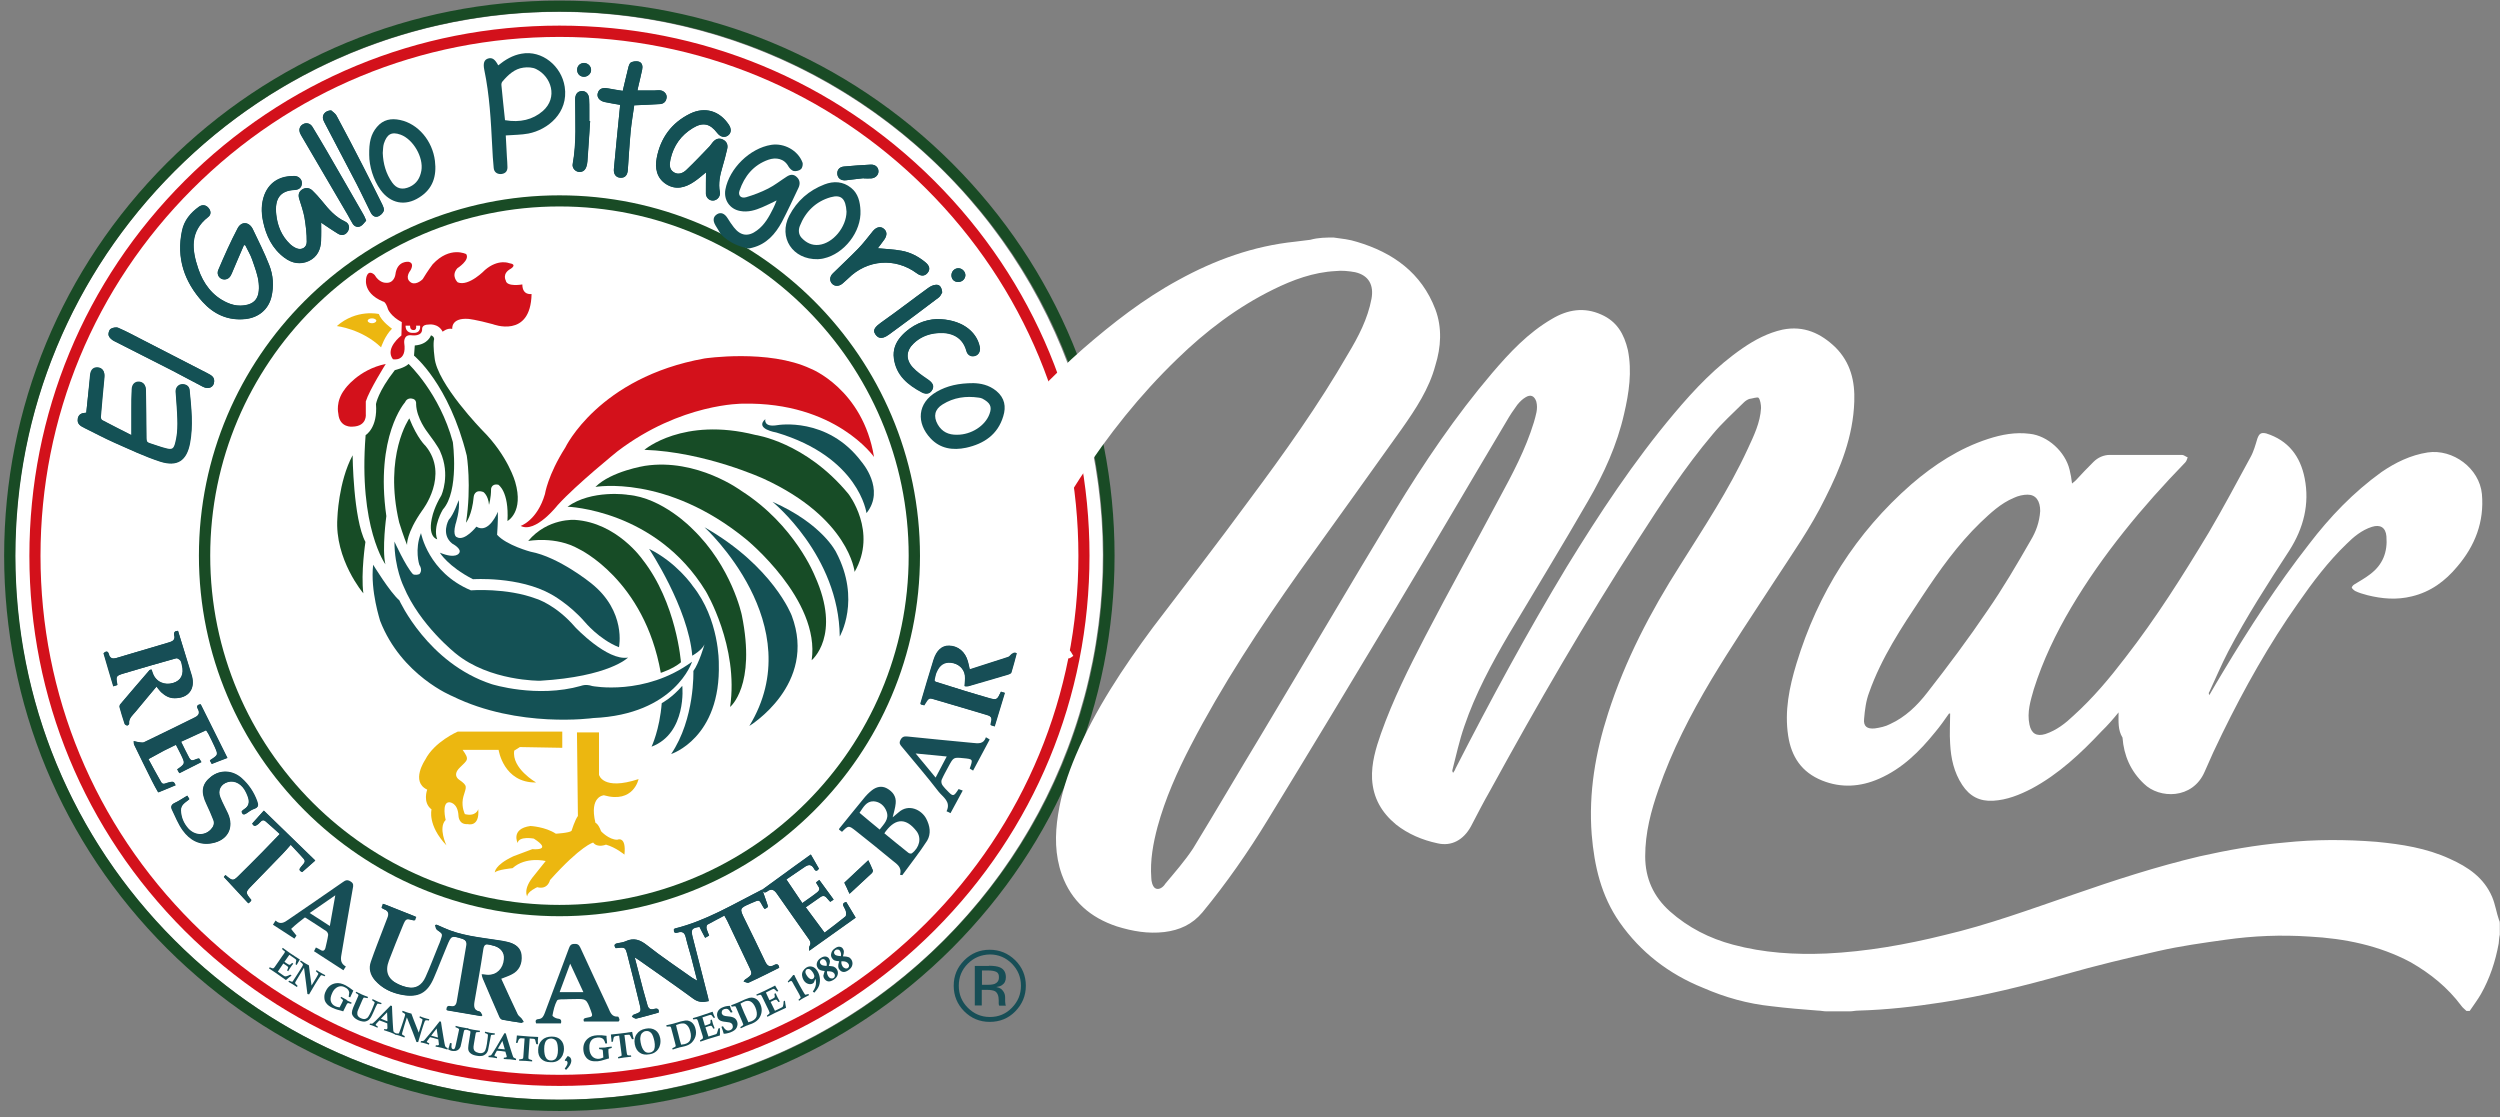 <?xml version="1.0" encoding="utf-8"?>
<!-- Generator: Adobe Illustrator 27.3.1, SVG Export Plug-In . SVG Version: 6.00 Build 0)  -->
<svg version="1.1" id="Capa_1" xmlns="http://www.w3.org/2000/svg" xmlns:xlink="http://www.w3.org/1999/xlink" x="0px" y="0px"
	 viewBox="0 0 1327.2 593" style="enable-background:new 0 0 1327.2 593;" xml:space="preserve">
<rect x="0" y="0" width="1327.2" height="593" fill="#808080" stroke="none"/>
<style type="text/css">
	.st0{fill:#FFFFFF;}
	.st1{fill:#174E56;}
	.st2{fill:#145155;}
	.st3{fill:#174C26;}
	.st4{fill:#D3111B;}
	.st5{fill:#ECB710;}
	.st6{fill:#194B25;}
</style>
<g>
	<rect x="137" y="135" class="st0" width="320" height="320"/>
	<g>
		
			<ellipse transform="matrix(0.707 -0.707 0.707 0.707 -121.68 296.318)" class="st0" cx="296.8" cy="295" rx="288.8" ry="288.8"/>
		<g>
			<g>
				<path class="st1" d="M404.7,472.3c-15.2,7.6-29.7,16.5-46.5,20.6c-0.2,0.1-0.4,0.3-0.5,0.4c-0.1,1.7,0.4,2.2,2.1,1.7
					c2.2-0.7,3.6-0.1,4.2,2.5c0.8,3.4,1.9,6.8,2.8,10.2c1.1,4.1,2.1,8.3,3.3,12.9c-1.2-0.7-1.9-1.1-2.6-1.5
					c-8-5.7-16.3-11.2-24-17.3c-3.8-3-7.1-4.2-11.5-2.1c-1.3,0.6-2.8,0.7-4.2,1c-1.9,0.4-1.9,1.3-1,2.6c5-0.6,5.1-0.6,6.2,3.5
					c2.2,8.7,4.4,17.5,6.5,26.2c1,4.2,0.9,4.2-3.3,5.7c-0.1,0-0.2,0.2-0.8,1c0.9,0.4,1.7,1.2,2.3,1c4-0.9,8-2.1,11.9-3.2
					c0.4-2.1-0.9-2.4-2.4-1.9c-2.2,0.6-3.1-0.3-3.6-2.3c-0.7-2.6-1.5-5.2-2.2-7.8c-1.5-5.6-2.9-11.2-4.5-17.3c1,0.6,1.5,0.9,1.9,1.2
					c9.8,6.9,19.6,13.7,29.3,20.8c2.7,1.9,5.1,1.9,8.1,1.2c-0.1-0.8-0.2-1.4-0.4-2.1c-2.7-10.7-5.5-21.4-8.2-32.1
					c-1-3.8-0.5-4.5,3.7-5.2c0.9,1.9,1.9,3.8,3,5.8c0.9-0.5,1.5-0.8,2.1-1.2c-0.5-1.4-1.1-2.6-1.4-3.9c-0.1-0.6,0.1-1.7,0.5-1.9
					c2.9-1.7,5.9-3.2,9-4.8c0.6,1.1,1.1,1.9,1.5,2.7c3.8,8.1,7.7,16.1,11.5,24.2c2.1,4.4,2,4.4-2,7.1c-0.1,0.1-0.2,0.3-0.8,1
					c1.1,0.3,2.1,0.9,2.7,0.6c5.4-2.5,10.8-5.2,16.2-7.9c-0.2-1.7-1.1-2.3-2.7-1.4c-2.3,1.3-3.7,0.4-4.7-1.8
					c-3.5-7.5-7.2-14.9-10.8-22.3c-2.9-6-3-6.1,3.1-8.7c5.3-2.3,4.2-2,6.7,2.1c0.2,0.3,0.5,0.6,0.7,0.9c1.9-1,1.9-1,1.3-2.8
					C406.4,477.3,405.5,474.7,404.7,472.3c0.4,1.3,1.2,2,2.5,0.9c2.3-1.8,3.8-0.8,5.2,1.2c5.7,8.1,11.4,16.2,17,24.2
					c0.9,1.2,1.2,2.3,0.3,3.7c-0.3,0.5-0.1,1.3-0.2,2.4c8.6-6.1,16.6-11.9,24.7-17.6c-1.8-3-3.4-5.7-5-8.3c-1.5,0.4-2.1,1.1-1.3,2.5
					c0.5,0.9,1,1.8,1.2,2.8c0.1,0.8,0.1,2-0.3,2.4c-3.6,2.9-7.2,5.7-11.1,8.6c-3.5-4.7-6.6-9-10-13.5c2.8-1.9,5.2-3.6,7.6-5.3
					c1.5-1.1,2.6-0.9,3.7,0.5c0.5,0.6,1.1,1.2,1.7,1.9c0.7-0.5,1.2-0.8,1.8-1.2c-2.5-3.5-5-6.9-7.6-10.4c-0.6,0.5-1.2,0.9-1.7,1.3
					c0.6,1.8,3.1,3.3,0.7,5.2c-2.5,2-5.1,3.7-8,5.8c-2.9-4.3-5.6-8.3-8.5-12.6c3.4-2.3,6.6-4.4,9.7-6.6c2-1.4,3.7-1.5,5,0.9
					c0.8,1.5,1.7,1.4,2.6,0c-1.4-2.5-2.8-4.9-4.3-7.5c-2.9,2.1-5.6,4-8.2,5.9C416.4,463.8,410.5,468,404.7,472.3z"/>
				<path class="st1" d="M277,543c0.2-0.2,0.5-0.4,0.7-0.6c-0.4-0.6-0.8-1.3-1.2-1.9c-0.6-0.7-1.6-1.3-2-2.1c-3-6.3-5.9-12.6-8.8-19
					c2.1-0.8,3.9-1.5,5.6-2.3c3.9-2,5.7-5.7,5.2-10.3c-0.4-3.5-2.7-5.7-7.1-6.8c-1.8-0.4-3.6-0.8-5.5-1c-9.7-1.5-19.6-2.4-28.7-6.6
					c-1.2-0.5-2.4-1-3.6-1.6c-0.2,0.1-0.5,0.3-0.7,0.4c0.3,0.8,0.4,2,1,2.4c3.1,2.2,3.2,2.1,2,5.5c-0.3,1-0.7,1.9-1.1,2.8
					c-2.3,5.6-4.4,11.3-6.9,16.8c-2,4.5-5.4,6.3-9.7,5.4c-1.6-0.3-3.3-0.9-4.8-1.6c-5.9-2.7-7.6-6.8-5.3-12.8
					c2.3-6.1,4.8-12.2,7.3-18.3c1.7-4.1,1.8-4,6-2.9c0.1,0,0.3-0.1,0.6-0.2c0.2-0.5,0.4-1.1,0.6-1.7c-5.4-2.2-10.8-4.3-16.1-6.4
					c-0.4-0.2-0.8-0.3-1.3-0.4c-0.2,0.7-0.5,1.4-0.7,2.1c0.5,0.3,0.8,0.6,1.2,0.7c2.5,0.9,2.9,2.5,1.9,4.8c-0.6,1.6-1.2,3.2-1.8,4.7
					c-2.3,6.1-4.8,12.3-6.9,18.4c-1.3,3.6-0.4,7,2.1,9.9c3.8,4.3,8.7,6.6,14.2,7.6c8.6,1.6,13.4-1.2,16.8-9.2
					c2.3-5.6,4.5-11.3,6.9-16.8c2.4-5.6,2.4-5.5,8.1-3.8c2.1,0.6,2.9,1.8,2.5,3.9c-1.7,9.8-3.3,19.6-5,29.4c-0.3,2-1.2,3.1-3.4,2.6
					c-1.6-0.4-2.1,0.5-2.1,2.1c6.1,1,12.1,2.1,18.2,3.1c0.2-0.2,0.4-0.3,0.5-0.5c-0.4-0.7-0.8-1.8-1.3-1.9c-3.3-0.6-3.4-2.7-2.9-5.3
					c1.6-9.3,3.3-18.6,4.7-27.9c0.4-2.6,1.6-2.8,3.5-2.3c0.4,0.1,0.8,0.2,1.2,0.3c4.5,0.9,7,3.7,6.6,7.5c-0.4,5-3.8,8.4-8.5,8.3
					c-1,0-2-0.2-3.3-0.3c0.2,0.9,0.3,1.7,0.6,2.3c2.9,6.8,5.8,13.6,8.8,20.4c0.2,0.5,0.8,1.2,1.3,1.3C270.2,542,273.6,542.5,277,543
					z"/>
				<path class="st1" d="M94.5,334.9c-1.5,0.1-2.4,0.6-1.9,2.2c0.7,2.3-0.5,3.2-2.5,3.8c-9.4,2.8-18.9,5.6-28.3,8.4
					c-1.8,0.5-3.3,0.3-3.9-1.9c-0.5-2-1.6-1.8-2.8-0.7c1.8,5.9,3.5,11.7,5.2,17.6c0.8-0.2,1.4-0.5,2.1-0.7c-0.9-4.7-0.9-4.9,3.6-6.2
					c9.2-2.8,18.4-5.4,27.7-8c0.6-0.2,1.7,0.6,2.2,1.2c0.5,0.6,0.6,1.6,0.8,2.4c1.2,4.9-0.4,8.2-4.6,9.5c-4.7,1.5-9.3-0.6-10.9-5.1
					c-0.2-0.7-0.5-1.3-0.7-2c-0.5,0.1-0.9,0.1-1,0.3c-5.2,6-10.3,12-15.5,18.1c-0.3,0.4-0.5,1.1-0.4,1.5c0.8,3,1.8,6,2.7,8.9
					c0.1,0.4,0.8,0.8,1.3,0.9c0.3,0,1-0.6,1-0.8c-0.3-3.1,2-4.7,3.6-6.7c3.5-4.3,7.1-8.5,11-13.2c1,1.2,1.7,2.2,2.6,3.1
					c2,1.8,4.1,3.1,7,3.1c7.2,0.1,11.1-4.8,9.1-11.9C99.5,350.8,97,343,94.5,334.9z"/>
				<path class="st1" d="M531.4,367.2c-2.1,4.4-2.1,4.6-6.8,3.2c-8.6-2.4-17.1-5.1-25.6-7.8c-4-1.2-3.1-0.6-2.4-4.5
					c0.1-0.5,0.3-1,0.5-1.4c1.6-3.8,4.1-5.4,7.6-5c4,0.5,7.1,3.2,7.5,7c0.2,1.8-0.1,3.6-0.2,5.5c0.6,0,1.2,0.1,1.7,0
					c7.2-2.1,14.4-4.2,21.6-6.3c0.6-0.2,1.4-0.6,1.5-1.1c1-3.3,1.9-6.7,2.8-10.1c-0.2-0.2-0.4-0.4-0.5-0.6c-0.7,0.3-1.4,0.6-2,1
					c-0.7,0.5-1.1,1.3-1.9,1.6c-6.8,2.2-13.5,4.4-20.5,6.6c-0.4-1.7-0.6-3-1-4.3c-1.4-5.1-5.2-8.2-9.9-8.3c-3.8-0.1-6.7,2.5-8.3,7.6
					c-2.4,7.6-4.6,15.3-6.9,23c0,0.1,0.1,0.3,0.1,0.5c0.6,0.2,1.2,0.3,1.8,0.5c2.3-3.8,2.4-4,4.8-3.3c9.7,2.8,19.4,5.8,29,8.6
					c1.9,0.6,2.3,1.7,1.8,3.5c-0.2,0.5-0.2,1.1-0.3,1.7c0.8,0.3,1.4,0.5,2.1,0.7c1.8-6,3.6-11.8,5.4-17.8
					C532.7,367.7,532.1,367.5,531.4,367.2z"/>
				<path class="st1" d="M78.8,403c3-1.6,5.7-3.1,8.4-4.5c2-1,4-2,6.3-3.1c1,1.9,1.9,3.6,2.7,5.3c2.3,4.8,2.3,4.8-2,7.8
					c0.3,0.6,0.7,1.2,1.1,2c3.9-2,7.7-3.9,11.7-5.9c-0.5-0.8-0.9-1.4-1.2-1.9c-1.9,0.1-3.8,2.3-5.2-0.2c-1.5-2.8-2.9-5.7-4.4-8.7
					c4.6-2.1,8.9-4.1,13.3-6.1c0.6,0.9,1,1.6,1.4,2.2c1.1,2.2,2.2,4.3,3.2,6.6c1.9,4.3,1.9,4.3-2.1,6.9c-0.1,0.1-0.2,0.3-0.4,0.5
					c0.3,0.5,0.6,1.1,0.9,1.7c2.7-1.1,5.4-2.1,8.3-3.2c-4.8-9.6-9.5-19-14.2-28.5c-1.6,0.3-2.3,0.9-1.4,2.6c1.1,2.1,0.5,3.4-1.6,4.4
					c-9,4.4-18,8.9-27,13.2c-1,0.5-2.5,0-3.7-0.2c-0.6-0.1-1.2-0.3-1.8-0.4c0.1,0.7,0,1.4,0.3,2c3.1,6.4,6.2,12.7,9.4,19.1
					c1,2.1,2.2,4.1,3.3,6.1c3.3-1.4,6.2-2.6,9.2-3.8c-1-2.1-1-2-3.9-1.4c-1.3,0.3-2.8,1.5-3.8-0.3C83.2,411.2,81.1,407.2,78.8,403z"
					/>
				<path class="st1" d="M99.4,422.4c-2.4,1.4-4.5,2.9-6.8,4c-1.7,0.8-2.1,1.9-1.4,3.4c1.8,3.7,3.4,7.8,5.8,11.1
					c3.7,5.1,8.9,8.1,15.5,6.8c8.3-1.5,11.8-8.2,8.3-15.8c-1.3-2.8-2.8-5.6-4-8.5c-1.5-3.8,0.3-7.1,4.2-8.2c3.6-1,7.5,1,9.6,5.6
					c1.8,3.8,2.5,6.8-1.5,9.2c-0.3,0.2-0.6,0.6-0.9,0.8c0.4,1.9,1.3,2,2.7,1c1.2-0.9,2.5-1.8,3.9-2.3c2.4-0.8,2.3-2.1,1.6-4
					c-1.8-4.8-4.5-8.9-8.2-12.2c-4.8-4.3-11.3-4.7-16.2-0.9c-4.9,3.8-5.6,8-2.4,14.6c1.3,2.7,2.5,5.5,3.6,8.3c0.8,2,0,3.8-1.5,5.3
					c-3.4,3.4-8.5,3.1-11.9-0.6c-2.4-2.7-3.8-5.9-3.9-9.6c-0.1-3.2,2.5-4.3,4.5-6C100.2,423.6,99.8,423,99.4,422.4z"/>
				<path class="st1" d="M133.9,437.2c1,1.9,1.9,1.3,3.2,0.3c1.1-0.8,2-3,3.9-1.4c2.5,2.1,4.9,4.4,7.5,6.7c-3.2,3.3-6.2,6.4-9.2,9.5
					c-4.3,4.4-8.7,8.7-13.1,13.1c-2.3,2.2-2.9,2.2-5.4,0.2c-0.4-0.3-0.8-0.6-1.2-1c-0.4,0.5-0.9,1-0.8,1c4.4,4.8,8.7,9.4,13,14
					c0.5-0.4,0.8-0.6,1-0.8c0.3-0.3,0.4-0.6,0.6-0.9c-3.3-4.1-3.3-4.1,0.2-7.7c5.5-5.6,11-11.2,16.4-16.9c1.4-1.4,2.7-3,4.3-4.8
					c2.1,2.3,3.8,4,5.4,5.8c2.7,2.9,2.8,2.9,0.1,5.9c-1.2,1.3-1.1,2.1,0.6,2.8c2.4-2.1,4.7-4.1,6.9-6.1
					c-9.2-8.9-18.2-17.7-27.3-26.5C137.9,432.7,135.9,435,133.9,437.2z"/>
				<path class="st1" d="M451,474.5c4.1-3.8,8-7.4,11.9-11c0.3-0.3,0.6-1.1,0.5-1.5c-0.7-1.8-1.5-3.4-2.4-5.3
					c-4.4,4.1-8.6,8-12.7,11.9c0.5,1.1,1,2,1.4,2.9C450,472.4,450.4,473.3,451,474.5z"/>
				<path class="st1" d="M277,543c-3.4-0.5-6.8-1-10.2-1.6c-0.5-0.1-1.1-0.7-1.3-1.3c-3-6.8-5.9-13.6-8.8-20.4
					c-0.3-0.6-0.4-1.3-0.6-2.3c1.4,0.1,2.4,0.3,3.3,0.3c4.7,0,8.1-3.3,8.5-8.3c0.3-3.8-2.2-6.7-6.6-7.5c-0.4-0.1-0.8-0.2-1.2-0.3
					c-2-0.5-3.1-0.3-3.5,2.3c-1.4,9.3-3.1,18.6-4.7,27.9c-0.4,2.5-0.3,4.7,2.9,5.3c0.5,0.1,0.9,1.2,1.3,1.9
					c-0.2,0.2-0.4,0.3-0.5,0.5c-6.1-1-12.2-2.1-18.2-3.1c-0.1-1.6,0.4-2.5,2.1-2.1c2.2,0.5,3.1-0.6,3.4-2.6c1.6-9.8,3.3-19.6,5-29.4
					c0.4-2.1-0.4-3.2-2.5-3.9c-5.7-1.7-5.8-1.8-8.1,3.8c-2.4,5.6-4.5,11.3-6.9,16.8c-3.4,8.1-8.2,10.8-16.8,9.2
					c-5.5-1-10.4-3.3-14.2-7.6c-2.5-2.9-3.4-6.3-2.1-9.9c2.2-6.2,4.6-12.3,6.9-18.4c0.6-1.6,1.1-3.2,1.8-4.7
					c0.9-2.3,0.6-3.9-1.9-4.8c-0.4-0.1-0.7-0.4-1.2-0.7c0.3-0.7,0.5-1.4,0.7-2.1c0.5,0.2,0.9,0.3,1.3,0.4c5.3,2.1,10.6,4.2,16.1,6.4
					c-0.2,0.6-0.4,1.2-0.6,1.7c-0.3,0.1-0.5,0.2-0.6,0.2c-4.2-1.1-4.3-1.2-6,2.9c-2.5,6.1-5,12.2-7.3,18.3c-2.3,6-0.5,10.1,5.3,12.8
					c1.5,0.7,3.2,1.2,4.8,1.6c4.3,0.9,7.7-0.9,9.7-5.4c2.5-5.5,4.6-11.2,6.9-16.8c0.4-0.9,0.7-1.9,1.1-2.8c1.2-3.4,1.1-3.4-2-5.5
					c-0.6-0.4-0.7-1.6-1-2.4c0.2-0.1,0.5-0.3,0.7-0.4c1.2,0.5,2.4,1,3.6,1.6c9.1,4.2,19,5.1,28.7,6.6c1.8,0.3,3.7,0.6,5.5,1
					c4.4,1.1,6.7,3.3,7.1,6.8c0.5,4.6-1.3,8.4-5.2,10.3c-1.7,0.9-3.6,1.5-5.6,2.3c2.9,6.4,5.8,12.7,8.8,19c0.4,0.8,1.4,1.4,2,2.1
					c0.5,0.6,0.8,1.2,1.2,1.9C277.5,542.6,277.2,542.8,277,543z"/>
				<path class="st1" d="M404.6,472.2c0.9,2.5,1.8,5.1,2.7,7.6c0.6,1.8,0.7,1.8-1.3,2.8c-0.2-0.3-0.5-0.6-0.7-0.9
					c-2.5-4.1-1.4-4.4-6.7-2.1c-6.1,2.7-6.1,2.7-3.1,8.7c3.6,7.4,7.3,14.8,10.8,22.3c1.1,2.2,2.4,3.2,4.7,1.8
					c1.7-0.9,2.5-0.3,2.7,1.4c-5.4,2.7-10.7,5.4-16.2,7.9c-0.6,0.3-1.6-0.3-2.7-0.6c0.6-0.7,0.7-0.9,0.8-1c4-2.7,4.1-2.7,2-7.1
					c-3.8-8.1-7.7-16.2-11.5-24.2c-0.4-0.8-0.9-1.6-1.5-2.7c-3.1,1.6-6.1,3.2-9,4.8c-0.4,0.2-0.6,1.3-0.5,1.9
					c0.3,1.3,0.9,2.5,1.4,3.9c-0.7,0.4-1.3,0.7-2.1,1.2c-1-2-2-3.9-3-5.8c-4.1,0.6-4.6,1.3-3.7,5.2c2.7,10.7,5.5,21.4,8.2,32.1
					c0.2,0.6,0.2,1.3,0.4,2.1c-3,0.7-5.5,0.7-8.1-1.2c-9.7-7.1-19.5-13.9-29.3-20.8c-0.5-0.3-1-0.6-1.9-1.2c1.6,6.1,3,11.7,4.5,17.3
					c0.7,2.6,1.5,5.2,2.2,7.8c0.5,2,1.5,2.9,3.6,2.3c1.5-0.4,2.8-0.2,2.4,1.9c-4,1.1-7.9,2.2-11.9,3.2c-0.6,0.1-1.4-0.6-2.3-1
					c0.6-0.7,0.6-0.9,0.8-1c4.2-1.5,4.3-1.5,3.3-5.7c-2.1-8.8-4.3-17.5-6.5-26.2c-1.1-4.1-1.2-4.1-6.2-3.5c-0.9-1.3-0.9-2.3,1-2.6
					c1.4-0.3,2.9-0.4,4.2-1c4.4-2,7.7-0.9,11.5,2.1c7.7,6.1,16,11.6,24,17.3c0.7,0.5,1.4,0.8,2.6,1.5c-1.2-4.7-2.2-8.8-3.3-12.9
					c-0.9-3.4-2.1-6.8-2.8-10.2c-0.6-2.6-2-3.2-4.2-2.5c-1.7,0.5-2.2-0.1-2.1-1.7c0.2-0.1,0.3-0.3,0.5-0.4
					C374.9,488.8,389.5,479.9,404.6,472.2L404.6,472.2z"/>
				<path class="st1" d="M94.5,334.9c2.4,8.1,4.9,15.9,7.2,23.9c2,7.1-1.8,11.9-9.1,11.9c-2.8,0-5-1.3-7-3.1
					c-0.9-0.8-1.6-1.9-2.6-3.1c-3.9,4.7-7.5,8.9-11,13.2c-1.6,2-3.9,3.6-3.6,6.7c0,0.3-0.7,0.9-1,0.8c-0.5-0.1-1.1-0.5-1.3-0.9
					c-1-3-1.9-5.9-2.7-8.9c-0.1-0.4,0.1-1.2,0.4-1.5c5.1-6.1,10.3-12.1,15.5-18.1c0.1-0.2,0.5-0.1,1-0.3c0.2,0.7,0.5,1.3,0.7,2
					c1.6,4.5,6.2,6.6,10.9,5.1c4.2-1.3,5.8-4.6,4.6-9.5c-0.2-0.8-0.3-1.8-0.8-2.4c-0.5-0.6-1.6-1.3-2.2-1.2
					c-9.2,2.6-18.5,5.2-27.7,8c-4.5,1.4-4.4,1.5-3.6,6.2c-0.7,0.2-1.3,0.4-2.1,0.7c-1.8-5.9-3.5-11.7-5.2-17.6
					c1.2-1.1,2.3-1.3,2.8,0.7c0.6,2.2,2.1,2.4,3.9,1.9c9.4-2.8,18.9-5.6,28.3-8.4c2-0.6,3.1-1.6,2.5-3.8
					C92.2,335.5,93,334.9,94.5,334.9z"/>
				<path class="st1" d="M531.4,367.2c0.7,0.2,1.4,0.5,2.1,0.7c-1.8,6-3.6,11.8-5.4,17.8c-0.7-0.2-1.3-0.4-2.1-0.7
					c0.1-0.6,0.1-1.2,0.3-1.7c0.5-1.7,0.1-2.9-1.8-3.5c-9.7-2.9-19.3-5.8-29-8.6c-2.4-0.7-2.5-0.4-4.8,3.3c-0.6-0.2-1.2-0.3-1.8-0.5
					c-0.1-0.2-0.1-0.4-0.1-0.5c2.3-7.7,4.5-15.3,6.9-23c1.6-5.1,4.5-7.6,8.3-7.6c4.8,0.1,8.5,3.2,9.9,8.3c0.4,1.3,0.6,2.6,1,4.3
					c6.9-2.2,13.7-4.4,20.5-6.6c0.7-0.2,1.2-1.1,1.9-1.6c0.6-0.4,1.3-0.7,2-1c0.2,0.2,0.4,0.4,0.5,0.6c-0.9,3.4-1.8,6.8-2.8,10.1
					c-0.1,0.5-0.9,0.9-1.5,1.1c-7.2,2.1-14.4,4.3-21.6,6.3c-0.5,0.1-1.1,0-1.7,0c0.1-1.9,0.4-3.7,0.2-5.5c-0.5-3.9-3.5-6.6-7.5-7
					c-3.5-0.4-6,1.2-7.6,5c-0.2,0.5-0.4,0.9-0.5,1.4c-0.7,3.8-1.6,3.2,2.4,4.5c8.5,2.6,17,5.3,25.6,7.8
					C529.2,371.8,529.3,371.6,531.4,367.2z"/>
				<path class="st1" d="M78.8,403c2.3,4.2,4.4,8.2,6.6,12.1c1,1.8,2.5,0.6,3.8,0.3c2.9-0.7,2.9-0.7,3.9,1.4
					c-2.9,1.2-5.8,2.4-9.2,3.8c-1.1-2-2.3-4-3.3-6.1c-3.2-6.3-6.3-12.7-9.4-19.1c-0.3-0.6-0.2-1.3-0.3-2c0.6,0.1,1.2,0.3,1.8,0.4
					c1.2,0.1,2.7,0.6,3.7,0.2c9.1-4.3,18-8.8,27-13.2c2.1-1,2.7-2.4,1.6-4.4c-0.9-1.6-0.2-2.3,1.4-2.6c4.7,9.5,9.4,18.8,14.2,28.5
					c-2.9,1.1-5.6,2.1-8.3,3.2c-0.3-0.6-0.6-1.2-0.9-1.7c0.2-0.3,0.2-0.4,0.4-0.5c4-2.6,4-2.6,2.1-6.9c-1-2.2-2.1-4.4-3.2-6.6
					c-0.3-0.7-0.8-1.3-1.4-2.2c-4.4,2-8.7,4-13.3,6.1c1.5,3,2.8,5.9,4.4,8.7c1.4,2.5,3.2,0.3,5.2,0.2c0.3,0.4,0.7,1,1.2,1.9
					c-4,2-7.8,3.9-11.7,5.9c-0.4-0.8-0.8-1.4-1.1-2c4.3-3,4.3-3,2-7.8c-0.8-1.7-1.8-3.4-2.7-5.3c-2.3,1.1-4.3,2.1-6.3,3.1
					C84.5,399.9,81.8,401.3,78.8,403z"/>
				<path class="st1" d="M187.3,471.6c0.3-1.5,0.5-2.6-1.1-3.6c-1.7-1.1-2.7-0.8-4.2,0.3c-9.6,6.7-19.3,13.3-28.9,19.9
					c-2.1,1.5-4.3,2.9-6.8,0.5c-0.6,0.9-1,1.5-1.4,2.2c3.8,2.5,7.6,4.9,11.4,7.4c0.4-0.6,0.8-1.1,1.1-1.6c-1.1-1.4-2.9-3.5-2.8-3.6
					c2.3-2.2,4.7-4.1,7.2-6c0.1-0.1,0.6,0.2,0.9,0.4c3.5,2.3,7.1,4.5,10.6,6.9c0.5,0.4,1,1.4,0.9,2c-0.3,2.2-0.9,4.5-1.4,6.7
					c-0.4,1.6-1.3,2.1-2.8,1.1c-0.7-0.4-1.4-0.8-2.3-1.2c-0.4,0.8-0.7,1.4-1,2c5.3,3.4,10.3,6.7,15.6,10.1c0.4-0.6,0.8-1.2,1.3-2
					c-2.5-1.4-2.9-3.3-2.4-6C183.2,495.3,185.2,483.4,187.3,471.6z M175.1,491.6c-3.7-2.4-7-4.6-10.7-6.9c4.6-3.2,8.8-6.1,13.6-9.4
					C177,481,176.1,486,175.1,491.6z"/>
				<path class="st1" d="M404.7,472.3c5.9-4.2,11.7-8.5,17.6-12.7c2.7-1.9,5.3-3.8,8.2-5.9c1.5,2.6,2.9,5.1,4.3,7.5
					c-1,1.4-1.9,1.5-2.6,0c-1.3-2.4-3-2.3-5-0.9c-3.1,2.1-6.3,4.2-9.7,6.6c2.9,4.3,5.6,8.3,8.5,12.6c2.8-2,5.5-3.8,8-5.8
					c2.4-1.9-0.1-3.4-0.7-5.2c0.5-0.4,1.1-0.8,1.7-1.3c2.6,3.5,5,6.9,7.6,10.4c-0.6,0.4-1.1,0.8-1.8,1.2c-0.6-0.7-1.2-1.2-1.7-1.9
					c-1.1-1.4-2.2-1.6-3.7-0.5c-2.4,1.7-4.8,3.4-7.6,5.3c3.3,4.5,6.5,8.8,10,13.5c3.9-3,7.5-5.7,11.1-8.6c0.5-0.4,0.5-1.6,0.3-2.4
					c-0.2-1-0.7-1.9-1.2-2.8c-0.8-1.5-0.2-2.2,1.3-2.5c1.6,2.7,3.2,5.3,5,8.3c-8.1,5.8-16.1,11.5-24.7,17.6c0.1-1.1-0.1-1.9,0.2-2.4
					c0.8-1.4,0.5-2.5-0.3-3.7c-5.7-8.1-11.4-16.1-17-24.2c-1.4-2-2.9-3-5.2-1.2C405.9,474.3,405.1,473.6,404.7,472.3
					C404.6,472.2,404.7,472.3,404.7,472.3z"/>
				<path class="st1" d="M99.4,422.4c0.4,0.6,0.8,1.2,1.2,1.8c-2,1.7-4.6,2.9-4.5,6c0.1,3.7,1.5,6.9,3.9,9.6c3.4,3.7,8.5,4,11.9,0.6
					c1.5-1.5,2.3-3.3,1.5-5.3c-1.1-2.8-2.3-5.6-3.6-8.3c-3.1-6.6-2.5-10.8,2.4-14.6c4.9-3.8,11.4-3.4,16.2,0.9
					c3.8,3.4,6.5,7.5,8.2,12.2c0.7,2,0.8,3.3-1.6,4c-1.4,0.5-2.7,1.4-3.9,2.3c-1.4,1-2.3,0.9-2.7-1c0.3-0.2,0.5-0.6,0.9-0.8
					c4-2.4,3.3-5.4,1.5-9.2c-2.2-4.5-6-6.6-9.6-5.6c-3.9,1.1-5.7,4.5-4.2,8.2c1.1,2.9,2.7,5.6,4,8.5c3.5,7.6,0,14.3-8.3,15.8
					c-6.7,1.2-11.8-1.8-15.5-6.8c-2.5-3.3-4-7.3-5.8-11.1c-0.7-1.5-0.3-2.6,1.4-3.4C94.9,425.3,97,423.8,99.4,422.4z"/>
				<path class="st1" d="M133.9,437.2c2-2.2,4.1-4.5,6.2-6.9c9.1,8.8,18.1,17.6,27.3,26.5c-2.2,2-4.6,4-6.9,6.1
					c-1.7-0.7-1.8-1.5-0.6-2.8c2.6-3,2.6-3-0.1-5.9c-1.7-1.8-3.3-3.5-5.4-5.8c-1.6,1.8-2.9,3.4-4.3,4.8c-5.5,5.6-11,11.2-16.4,16.9
					c-3.5,3.6-3.5,3.7-0.2,7.7c-0.2,0.3-0.4,0.6-0.6,0.9c-0.2,0.2-0.5,0.4-1,0.8c-4.3-4.7-8.6-9.3-13-14c0,0,0.4-0.5,0.8-1
					c0.5,0.4,0.9,0.7,1.2,1c2.5,2,3.1,2,5.4-0.2c4.4-4.3,8.8-8.7,13.1-13.1c3-3.1,6-6.2,9.2-9.5c-2.6-2.3-5-4.6-7.5-6.7
					c-1.9-1.7-2.8,0.5-3.9,1.4C135.8,438.4,134.8,439.1,133.9,437.2z"/>
				<path class="st1" d="M451,474.5c-0.6-1.2-1-2.1-1.4-3c-0.4-0.9-0.9-1.8-1.4-2.9c4.2-3.9,8.3-7.8,12.7-11.9
					c0.9,1.9,1.7,3.5,2.4,5.3c0.1,0.4-0.1,1.1-0.5,1.5C459,467.1,455.1,470.7,451,474.5z"/>
				<path class="st1" d="M491.7,434.6c-2.4-4.6-9.3-8.2-14.7-3.3c-1,0.9-2.1,1.7-3.1,2.6c0.6-2.6,1.4-5,1.6-7.4
					c0.4-3.7-1.6-6.3-4.7-8c-2.8-1.5-5.6-0.8-8,1.1c-1.5,1.2-2.9,2.6-4.1,4.1c-4.4,5.3-8.7,10.7-13.1,16.1c-0.1,0.1-0.1,0.3-0.2,0.6
					c0.5,0.4,1.1,0.8,1.6,1.2c3.4-3.4,3.5-3.5,7.2-0.6c6.5,5.1,12.9,10.3,19.3,15.6c2.4,2,5.5,3.6,4.3,7.8c0.4,0.1,0.8,0.1,1.2,0.2
					c4.4-6.1,9.1-11.9,13.2-18.3C494.4,442.6,493.7,438.4,491.7,434.6z M456.3,431.5c2-2.9,3.6-6.2,7.5-6.1c3.3,0.2,5.8,2.4,6.9,5.5
					c1.4,4-1.4,6.5-3.7,9.5C463.4,437.4,459.9,434.6,456.3,431.5z M484.1,453c-0.4,0.3-1.5,0.1-1.9-0.3c-4.2-3.3-8.4-6.8-12.7-10.3
					c0.4-0.6,0.6-1,0.9-1.3c5.3-6.9,10.8-6.8,16.2,0.2C489.3,444.9,488.2,449.9,484.1,453z"/>
				<path class="st1" d="M523.4,391.4c-1.2,3.7-4.1,3.3-6.9,3c-11.6-1.1-23.2-2.2-34.7-3.4c-1.8-0.2-2.9,0.1-3.8,1.9
					c-0.9,1.8,0,2.6,0.9,3.7c6.5,7.9,13.2,15.6,19.4,23.7c2.3,2.9,6.7,5.3,4.2,10.4c0.8,0.3,1.4,0.6,2.1,1c2.2-4.1,4.3-7.9,6.5-12
					c-0.9-0.3-1.5-0.6-2.2-0.8c-0.3,0.5-0.6,0.9-0.8,1.2c-1.7,2.5-2.3,2.6-4.4,0.5c-1.2-1.2-2.4-2.4-3.4-3.8c-0.5-0.7-0.7-2-0.4-2.8
					c1.1-2.5,2.4-4.8,3.7-7.2c2.6-4.8,2.6-4.8,7.8-4.3c5.2,0.5,5.2,0.5,3.4,5.5c0.5,0.3,1.1,0.7,1.8,1.1c3-5.6,5.9-11,8.8-16.5
					C524.8,392.2,524.2,391.8,523.4,391.4z M496.7,412.8c-3.6-4.3-6.8-8.3-10.6-12.8c5.8,0.6,10.9,1.1,16.5,1.6
					C500.6,405.4,498.7,408.9,496.7,412.8z"/>
				<path class="st1" d="M328,539.7c-3.3,0.2-4-2.3-5-4.5c-5-10.7-10-21.4-14.9-32.1c-0.8-1.7-1.6-2.1-3.4-2
					c-1.8,0.1-2.2,1.1-2.7,2.4c-4.3,11.4-8.5,22.9-12.8,34.3c-0.6,1.5-1.2,3-3.2,3.2c-1.9,0.1-1.8,1.2-1.4,2.3c4.6,0,9,0,13.2,0
					c0.5-2.1-0.4-2.4-2-2.6c-0.9-0.1-2.6-1.2-2.5-1.6c0.5-2.7,1.1-5.5,2.4-7.9c0.5-0.9,3.1-0.6,4.7-0.7c1.3-0.1,2.7-0.1,4-0.1
					c6.9-0.2,6.9-0.2,9.3,6.2c1.1,2.9,1,3.2-2.2,3.7c-1.6,0.2-2,0.9-1.5,2c6.3,0,12.3,0,18.4,0c0.2-0.3,0.4-0.5,0.5-0.8
					C328.8,540.8,328.4,539.6,328,539.7z M297.1,526.7c1.8-4.9,3.6-9.7,5.6-15.1c2.4,5.3,4.6,10,7,15.1
					C305.3,526.7,301.4,526.7,297.1,526.7z"/>
			</g>
			<g>
				<path class="st2" d="M209.4,287.5c0,0,5.8,12.9,9.8,17.3c0,0,1.1,0.8,3.4,0c0,0,2.1-1.8,0-5c0,0-2.6-8,0.9-16.8
					c0,0,3.8,20.9,26.5,30.4c0,0,18.9-1.5,34.8,4.5c0,0,10.3,3.1,20.6,15.1c0,0,17,18,28,16.1c0,0-9.9,10.1-46.7,12.3
					c0,0-26.8,0.3-44.8-14.5c0,0-19.1-15.1-27.6-35.5C214.3,311.4,209.4,301.5,209.4,287.5z"/>
				<path class="st2" d="M198.1,299.8c0,0,8.9,14.6,13.9,18.9c0,0,15.1,33.4,49,44.5c0,0,24,7.6,47.5,0.9c0,0,2.3-1.1,5.9,0.1
					c0,0,27.9,5.5,53-12.9c0,0-8.9,28-52.5,29.9c0,0-39.7,5.6-74.7-11.6c0,0-27.1-10.9-38.4-40C201.9,329.6,196.5,313.8,198.1,299.8
					z"/>
				<path class="st2" d="M410.1,266.4c0,0,35.3,28.5,35.7,71.5c0,0,11.4-19.5-1.9-44.7C443.9,293.2,436.7,278.1,410.1,266.4z"/>
				<path class="st2" d="M460,272.4c0,0-3.8-29.7-47.9-42.8c0,0-11.7-1.9-5.8-7.1c0,0-1.2,4.5,6.4,3.2c0,0,26.6-4.7,44.7,19.5
					C457.4,245.2,470.2,259.8,460,272.4z"/>
				<path class="st2" d="M374,279.9c0,0,56.6,51.7,23.8,105.5c0,0,36.3-22,22.5-58.6C420.3,326.8,410.5,300.7,374,279.9z"/>
				<path class="st2" d="M344.6,291.4c0,0,20.8,31.3,22.9,56.7c0,0,5.1-2.8,6.5-6c0,0-2.8,9.9-5.9,14.1c0,0,0.9,25.3-11.8,44.1
					c0,0,26.5-8.4,25.3-48.2c0,0,0.4-23.3-13.9-41.1C367.7,310.9,359.1,298.5,344.6,291.4z"/>
				<path class="st2" d="M345.9,396.4c0,0,4.3-9,5.4-23.1c0,0,5.4-2.8,10.9-9.2C362.3,364.2,364.7,389.3,345.9,396.4z"/>
				<path class="st2" d="M233.5,293.4c0,0,4.3,7.3,17.6,14.1c0,0,24.4-1.7,41.7,8.1c0,0,9.4,5.1,17.6,14.5c0,0,7.7,9.4,18.2,13.5
					c0,0,4.1-19-14.8-34c0,0-17.1-13.9-32.1-16.7c0,0-12.8-3.4-17.8-9c0,0,0.6-8.3,0.4-12.2c0,0-4.7,12-11.4,7.9
					c0,0-6.2,7.9-10.3,5.6c0,0-2.4-0.4-0.8-6.8c0,0,2.6-7.7,1.7-12.9c0,0-2.6,7.7-5.3,10.5c0,0-4.3,7.7,1.9,12.6
					c0,0,5.4,2.8,3.6,5.1C243.7,293.6,242.2,297,233.5,293.4z"/>
			</g>
			<g>
				<path class="st3" d="M194.1,231c0,0,6.5-3.8,5.5-16.5c0,0,1-6.5,10-18c0,0,5.5-1.3,7.3-3.3c0,0,16.5,15.5,23.5,41.5
					c0,0,3.5,26-5.3,35.8c0,0-5.5,9-3,15.8c0,0-5.6-1.1-2.4-12.9c0,0,1.1-4.6,4.6-10.4c0,0,5-10.8-0.6-23.3c0,0-0.4-1.8-6.8-10.3
					c0,0-5.8-7.3-6-14.9c0,0,0.4-2.6-2.3-2.9c0,0-2.5-0.6-3.6,2c0,0-15.9,17.8-9.9,60.4c0,0-2.4,17.5-0.5,25.6
					C204.8,299.8,190.2,280.3,194.1,231z"/>
				<path class="st3" d="M187.2,241.7c0,0,0.3,33.7,6.8,46c0,0-2.5,16.6-1.1,27.3c0,0-15.3-18-13.8-39.9
					C179.1,275.2,179.6,255.9,187.2,241.7z"/>
				<path class="st3" d="M280.4,287.2c0,0,14.6-2.8,27,4.3c0,0,34.7,16.3,43.4,65.7c0,0,6.6-2.1,10.7-5.6c0,0-2.3-31.6-20.5-54.7
					c0,0-13.5-19.4-35.7-20.9C305.4,276,290.8,274.8,280.4,287.2z"/>
				<path class="st3" d="M301.3,269c0,0,46.9,1.5,73.4,44.9c0,0,17.6,29.3,12.9,61.4c0,0,13.9-11.1,6.2-48.8c0,0-5.3-25.7-26.3-45.8
					c0,0-15.8-16.5-34.2-18C333.4,262.6,314,259.8,301.3,269z"/>
				<path class="st3" d="M316.1,258.5c0,0,37.7-6.8,80,27.8c0,0,39.5,32.1,34.8,64.2c0,0,16-13.1,1.7-44.7c0,0-10.5-27-39-45.2
					c0,0-23.5-17.5-51.2-13.3C342.4,247.3,324.5,250.1,316.1,258.5z"/>
				<path class="st3" d="M453.7,303.6c0,0-2.8-28.5-48.2-49.4c0,0-31-14.3-63.4-15.4c0,0,20.5-17.6,58.9-7.9c0,0,26.6,3.7,49.4,31.3
					C450.4,262.2,466,282.2,453.7,303.6z"/>
				<path class="st3" d="M247.4,277.5c0,0,3.2-3.9,4.1-13.9c0,0,0.4-4.1,5.1-2.4c0,0,2.6,1.7,3,6.8c0,0,1.1-3.6,1.1-8.4
					c0,0,0.2-3,3.8-2.3c0,0,5.8,3.4,4.9,19.3c0,0,8.8-4.7,4.1-20.8c0,0-3.8-13.7-17.3-27.2c0,0-24.2-24.8-25.5-38.8
					c0,0-0.8-5.6-0.4-9c0,0,0.9-1.9-1.5-2.8c0,0-1.5,4.9-8.6,5.4l-0.4,5.4c0,0,18.6,15,28,53.1C247.8,241.8,250.4,257.9,247.4,277.5
					z"/>
				<path class="st3" d="M216.1,289.3c0,0-0.6-6,8.1-18.4c0,0,14.5-18.6,1.7-34.2c0,0-4.3-3.8-8.6-14.6c0,0-13.7,19.5-5.4,55.2
					C211.8,277.3,214.8,286.3,216.1,289.3z"/>
			</g>
			<g>
				<path class="st4" d="M204.8,193.2c0,0-8.8,14-10.6,19.9v6.6c0,0,0.9,6.6-7.1,6.8c0,0-6.9,0.8-7.5-7c0,0-1.6-6.4,3.4-12.8
					C182.9,206.7,190.2,196.2,204.8,193.2z"/>
				<path class="st4" d="M464,242.6c0,0-20.4-29.3-69.6-28.3c0,0-32.8-0.4-66.6,25.3c0,0-21.8,17.6-31.7,28.5
					c0,0-11.8,15.2-19.7,11.1c0,0,8.8-2.9,12.9-16.9c0,0,1.5-10.1,10.8-24.7c0,0,17.7-37.2,73.9-47.3c0,0,33.9-5.1,56.3,5.4
					C430.2,195.6,458.1,206.5,464,242.6z"/>
			</g>
			<path class="st4" d="M277.3,151c0,0-8.3,1.5-8.8-2.1c0,0-2.1-3.6,2.6-6.2c0,0,3.9-2.3-0.8-3c0,0-5.8-2.4-12.8,3.6
				c0,0-8.6,9-14.5,6.6c0,0-3.8-3.4-0.2-7.5c0,0,6.8-4.3,4.7-7.5c0,0-8.6-4.5-17.8,5.4c0,0-2.6,3.4-5.3,7.9c0,0-3,3.1-5.8,2
				c-0.3-0.1-0.5-0.3-0.8-0.5c-3-2.3,0-6,0-6s2.6-3.9-0.8-4.7c0,0-6.2-0.9-7.1,6.8c0,0-0.6,4.9-5.4,4.3c0,0-3.2,0-5.6-4.1
				c0,0-3-3.2-4.3,0.8c0,0-3,8.4,8.8,13.3c0,0,1.3-0.2,2.6,4.1c0,0,1.5,3.8,7.3,6.8l-0.2,7.1c0,0-9,6.8-4.5,12.6c0,0,7.5,1.7,6-8.6
				c0,0-0.6-4.7,3.9-4.1c0,0,5.8,0.9,5.6-3.4c0,0-0.2-2.3,3.4-2.3c0,0,5.1-0.9,7.5,3.8c0,0,2.4-2.1,5.1-1.5c0,0-0.8-6,8.6-5.3
				c0,0,4.1,0.4,12.9,2.8c0,0,20.1,7.9,20.6-16C282.5,156,277.3,157.2,277.3,151z M219.1,176.7c0,0-3.8,0.4-3.8-3.8h2.4
				c0,0-0.2,2.3,1.7,2.3c0,0,1.9,0.4,1.5-2.3h2.1C223,172.9,223.8,177.1,219.1,176.7z"/>
			<g>
				<path class="st5" d="M201.1,166.7c0,0-11.8-2.8-22.3,6.4c0,0,13.3,1.5,23.5,11.3c0,0,1.9-6,5.8-9.9
					C208,174.4,202.6,170.7,201.1,166.7z M197.5,171.6c-1.2,0-2.3-0.6-2.3-1.3c0-0.7,1-1.3,2.3-1.3c1.2,0,2.3,0.6,2.3,1.3
					C199.7,171,198.7,171.6,197.5,171.6z"/>
				<path class="st5" d="M298.5,397v-8.6h-55.5c0,0-12.4,5.3-17.3,15c0,0-7.9,11.6,1.1,15.8c0,0-2.6,6.8,2.3,10.5
					c0,0-2.3,8.3,7.9,19.1c0,0-4.5-9.4-0.4-13.5c0,0-2.3-9.4,1.9-9.4c0,0,4.5,0,4.9,7.1c0,0,0,4.9,4.9,4.5c0,0,6.4,1.9,5.6-7.9
					c0,0-1.1,4.1-7.1,2.6c0,0-1.8-3.4-1.1-7.9c0.1-0.5,0.2-1,0.3-1.4c1.5-5.3,2.6-5.6-2.3-9c0,0-3.8-2.3,0.4-6.4
					c4.1-4.1,5.3-4.1,1.5-9.4h19.1c0,0,2.6,17.6,19.9,17.3c0,0-13.1-7.5-11.6-16.9l3-1.9L298.5,397z"/>
				<path class="st5" d="M306.3,388.8H318v22.5c0,0,1.9,8.6,21,2.3c0,0-2.6,13.1-18.4,8.6c0,0-7.9,0.4-4.5,14.6c0,0,1.5,0.4,3,4.5
					c0,0,4.1,4.5,8.6,4.5c0,0,4.9-2.3,3.8,7.9c0,0-4.5-3.8-9.8-5.3c0,0-4.5,1.9-6.8-1.1c0,0-6.4,1.5-22.9,19.9c0,0-1.1,5.3-6.8,3.8
					c0,0-5.3,2.3-5.3,4.9c0,0-2.6-3.8,3.8-11.3l6-7.5c0,0-10.5-2.6-17.6,3.8c0,0-8.3,0.8-9.4,2.3c0,0-0.4-3.8,9.8-8.6l10.1-3.8
					c0,0,11.3,1.1,0.8-5.6c0,0-7.9-1.5-8.6,2.3c0,0-3.8-7.5,6.8-9c0,0,7.9,0.4,13.5,4.1c0,0,7.1-0.4,8.3-1.5c0,0,1.9-6,3.4-7.9
					L306.3,388.8z"/>
			</g>
			<g>
				<path class="st1" d="M149.7,503.8l0.4-0.6c1.2,0.9,2.5,1.8,3.9,2.8c1.7,1.1,3.4,2.3,5.2,3.4c-0.7,1.1-1.3,2.1-1.7,2.9l-0.6-0.4
					c0.1-0.2,0.1-0.4,0.1-0.5c0.2-0.9,0.3-1.5,0.3-1.7c-0.1-0.2-0.3-0.5-0.8-0.8l-2.9-2c-0.6,0.8-1.5,2.1-2.6,3.7l1.3,0.9
					c0.7,0.5,1.2,0.7,1.4,0.7c0.3,0,0.7-0.4,1.4-1l0.6,0.4c-0.6,0.7-1.1,1.4-1.4,1.9c-0.4,0.5-0.8,1.2-1.3,2.1l-0.6-0.4
					c0.4-0.9,0.6-1.5,0.6-1.7c0-0.2-0.4-0.5-1.1-1l-1.5-1l-2.9,4.3l3,2.1c0.3,0.2,0.6,0.4,0.7,0.4c0.2,0.1,0.5,0,0.7,0
					c0.5-0.1,1.3-0.4,2.2-0.9l0.7,0.5c-0.9,0.6-1.9,1.4-3,2.4c-1.7-1.2-3.5-2.5-5.4-3.8c-0.9-0.6-2.1-1.4-3.6-2.4l0.4-0.6
					c0.9,0.4,1.5,0.6,1.7,0.6c0.2,0,0.5-0.2,0.9-0.7l0.2-0.3l2.1-3l1.7-2.5l0.8-1.1c0.4-0.5,0.6-0.9,0.6-1.1c0-0.2,0-0.3-0.1-0.5
					C150.7,504.8,150.3,504.4,149.7,503.8z"/>
				<path class="st1" d="M159.3,510.5l0.4-0.6c0.7,0.5,1.3,0.9,2,1.3c0.6,0.4,1.4,0.8,2.3,1.3c0.1,1.3,0.6,4.8,1.4,10.7l2.6-4.3
					c0.6-1.1,0.9-1.7,1-1.8c0-0.2,0-0.3-0.1-0.4c-0.1-0.1-0.5-0.5-1.2-1.1l0.4-0.6c0.8,0.6,1.5,1.1,2.2,1.4c0.6,0.4,1.4,0.8,2.4,1.3
					l-0.4,0.6c-0.2-0.1-0.3-0.1-0.4-0.2c-0.7-0.3-1.1-0.4-1.3-0.4c-0.2,0-0.4,0.2-0.6,0.6c-0.5,0.7-1.5,2.2-2.9,4.5
					c-0.9,1.5-1.9,3.2-3,5.1c-0.3-0.1-0.6-0.1-0.9-0.2l-0.7-5.6l-1.1-8.4l-2.3,3.8l-2.2,3.7c-0.2,0.3-0.2,0.5-0.2,0.6
					c0,0.1,0,0.2,0.1,0.3c0.1,0.1,0.4,0.5,0.9,1c0.1,0.1,0.2,0.1,0.3,0.3l-0.4,0.6c-0.9-0.6-1.6-1.1-2.1-1.4
					c-0.5-0.3-1.3-0.7-2.4-1.4l0.4-0.6c0.2,0.1,0.3,0.1,0.4,0.2c0.7,0.3,1.1,0.4,1.2,0.4c0.1,0,0.2-0.1,0.3-0.2
					c0.1-0.1,0.6-0.9,1.5-2.3c1.4-2.1,2.5-3.9,3.4-5.4c0.3-0.5,0.5-0.8,0.5-1c0-0.2,0-0.3-0.1-0.5c-0.1-0.2-0.4-0.5-0.9-0.9
					C159.5,510.7,159.4,510.6,159.3,510.5z"/>
				<path class="st1" d="M186.7,532.3l-0.3,0.6c-0.8-0.2-1.4-0.4-1.6-0.4c-0.1,0-0.2,0.1-0.4,0.2c-0.1,0.1-0.4,0.5-0.7,1.2
					c-0.6,1.1-1.1,2.1-1.5,3c-0.4-0.1-0.9-0.3-1.3-0.4c-1.3-0.3-2.2-0.6-2.8-0.8c-0.5-0.2-1.1-0.4-1.7-0.7c-1.4-0.7-2.4-1.4-3-2.2
					c-0.8-0.9-1.2-2-1.2-3.2c-0.1-1.2,0.2-2.4,0.9-3.7c1.1-2.2,2.8-3.5,5.1-3.9c1.6-0.3,3.4,0.1,5.3,1.1c1.3,0.7,2.6,1.6,4.1,2.8
					c-0.2,0.3-0.3,0.6-0.4,0.8c-0.3,0.6-0.8,1.6-1.3,2.8l-0.8-0.4c0.2-1,0.3-1.8,0.3-2.3c-0.1-0.5-0.3-0.9-0.6-1.4
					c-0.4-0.5-0.9-0.9-1.6-1.2c-0.9-0.5-1.8-0.7-2.6-0.6c-0.8,0.1-1.6,0.4-2.3,1c-0.8,0.6-1.4,1.4-1.9,2.5c-0.8,1.7-1.1,3.1-0.8,4.3
					c0.3,1.2,1.1,2.2,2.4,2.8c0.6,0.3,1.4,0.5,2.3,0.6l1.3-2.5c0.3-0.6,0.4-0.9,0.5-1.1c0-0.1,0-0.2-0.1-0.4
					c-0.1-0.1-0.4-0.4-0.9-0.8c-0.1-0.1-0.1-0.1-0.3-0.2l0.3-0.6c1.2,0.7,2.2,1.2,2.8,1.5C184,531.1,185.1,531.6,186.7,532.3z"/>
				<path class="st1" d="M188.8,527.1l0.3-0.6c1.3,0.6,2.3,1.1,3.1,1.5c0.8,0.3,1.9,0.8,3.2,1.3l-0.3,0.6c-0.9-0.2-1.5-0.3-1.7-0.3
					c-0.2,0-0.3,0-0.4,0.1c-0.1,0.1-0.3,0.5-0.6,1.1l-1.9,4.4c-0.5,1.1-0.8,1.9-0.8,2.4c-0.1,0.6,0,1.2,0.3,1.7
					c0.3,0.5,0.9,1,1.7,1.3c0.9,0.4,1.7,0.5,2.3,0.3c0.6-0.2,1.1-0.5,1.5-1.1c0.4-0.5,0.9-1.6,1.6-3c0.2-0.3,0.5-1.3,1.2-2.9
					c0.4-0.9,0.5-1.4,0.6-1.6c0-0.1,0-0.2-0.1-0.3c-0.1-0.1-0.4-0.4-1-0.8c-0.1-0.1-0.2-0.1-0.3-0.2l0.3-0.6c1.2,0.6,2,1,2.5,1.2
					c0.6,0.3,1.4,0.6,2.3,0.9l-0.3,0.6c-0.9-0.2-1.5-0.3-1.7-0.3c-0.2,0-0.3,0.1-0.4,0.3c-0.2,0.3-0.9,1.7-2,4.3
					c-0.7,1.5-1.1,2.4-1.4,2.8c-0.4,0.6-0.8,1-1.1,1.3c-0.4,0.3-0.9,0.5-1.4,0.7c-0.6,0.2-1.1,0.2-1.7,0.1c-0.7-0.1-1.5-0.3-2.2-0.6
					c-1.3-0.6-2.2-1.2-2.7-1.9c-0.6-0.7-0.9-1.4-0.9-2.1c0-0.7,0.2-1.6,0.7-2.8l2.3-5.3c0.3-0.7,0.5-1.1,0.5-1.3
					c0-0.1-0.1-0.3-0.2-0.4C190,527.9,189.6,527.6,188.8,527.1z"/>
				<path class="st1" d="M203.8,546.9l0.2-0.6c0.7,0.1,1.2,0.2,1.3,0.1c0.1,0,0.2-0.1,0.3-0.3c0-0.1,0-0.2,0.1-0.3
					c0-0.3,0-1.1-0.1-2.5c-0.8-0.3-1.5-0.6-2-0.8c-0.4-0.2-1.2-0.4-2.2-0.8c-1.2,1.3-1.9,2-1.9,2.1c-0.1,0.1,0,0.3,0,0.4
					c0.1,0.1,0.4,0.4,1.1,0.8l-0.2,0.6c-0.7-0.3-1.4-0.6-2-0.9c-0.7-0.3-1.4-0.5-2.2-0.7l0.2-0.6c0.6,0.1,1,0.1,1.2,0
					c0.2,0,0.3-0.1,0.5-0.3c0.4-0.3,1.6-1.4,3.6-3.5c1.3-1.3,3.2-3.2,5.7-5.8l0.7,0.3c0,1.6,0.2,4.5,0.4,8.9
					c0.1,2.4,0.3,3.8,0.3,4.2c0.1,0.2,0.1,0.4,0.2,0.6c0.1,0.1,0.4,0.4,1.1,0.8l-0.2,0.6c-1-0.5-1.9-0.8-2.8-1.2
					C206.2,547.7,205.1,547.3,203.8,546.9z M205.5,537.4l-3.3,3.4l1.7,0.7c0.4,0.2,1,0.4,1.8,0.7L205.5,537.4z"/>
				<path class="st1" d="M213.5,537.3l0.2-0.7c0.8,0.3,1.5,0.6,2.2,0.8c0.7,0.2,1.5,0.5,2.5,0.7c0.4,1.2,1.7,4.6,3.9,10.1l1.5-4.8
					c0.3-1.2,0.5-1.9,0.5-2c0-0.2-0.1-0.3-0.2-0.4c-0.1-0.1-0.6-0.4-1.4-0.8l0.2-0.7c0.9,0.4,1.7,0.7,2.4,0.9
					c0.7,0.2,1.6,0.5,2.6,0.7l-0.2,0.7c-0.2,0-0.3,0-0.4-0.1c-0.7-0.1-1.2-0.1-1.4,0c-0.2,0.1-0.3,0.3-0.5,0.7
					c-0.3,0.8-0.9,2.5-1.7,5.1c-0.5,1.7-1.1,3.6-1.7,5.7c-0.3,0-0.6,0-0.9,0l-2-5.3l-3.1-7.8l-1.3,4.2l-1.2,4.1
					c-0.1,0.3-0.1,0.5-0.1,0.6c0,0.1,0.1,0.2,0.1,0.2c0.1,0.1,0.5,0.4,1.1,0.7c0.1,0,0.2,0.1,0.3,0.2l-0.2,0.7
					c-1-0.4-1.8-0.7-2.4-0.9c-0.5-0.2-1.4-0.4-2.7-0.7l0.2-0.7c0.2,0,0.3,0,0.4,0.1c0.7,0.1,1.1,0.1,1.3,0.1c0.1,0,0.2-0.1,0.3-0.2
					c0.1-0.1,0.4-1,1-2.6c0.8-2.3,1.5-4.4,2-6.1c0.2-0.6,0.3-0.9,0.3-1.1c0-0.2-0.1-0.3-0.2-0.5c-0.1-0.1-0.5-0.4-1.1-0.7
					C213.8,537.4,213.7,537.4,213.5,537.3z"/>
				<path class="st1" d="M231.2,555.6l0.2-0.7c0.8,0.1,1.2,0.1,1.3,0c0.1-0.1,0.2-0.2,0.3-0.3c0-0.1,0-0.2,0-0.3
					c0-0.3-0.1-1.1-0.3-2.5c-0.8-0.2-1.5-0.4-2.1-0.6c-0.5-0.1-1.2-0.3-2.3-0.6c-1.1,1.4-1.6,2.2-1.7,2.3c0,0.1,0,0.3,0.1,0.4
					c0.1,0.1,0.5,0.3,1.2,0.6l-0.2,0.7c-0.7-0.3-1.4-0.5-2.1-0.7c-0.7-0.2-1.5-0.4-2.3-0.5l0.2-0.7c0.6,0,1,0,1.2-0.1
					c0.2-0.1,0.3-0.2,0.5-0.3c0.3-0.3,1.4-1.6,3.2-3.8c1.2-1.4,2.8-3.5,5-6.3l0.7,0.2c0.2,1.6,0.7,4.5,1.4,8.8
					c0.4,2.4,0.7,3.8,0.8,4.1c0.1,0.2,0.2,0.4,0.3,0.5c0.1,0.1,0.5,0.4,1.1,0.7l-0.2,0.7c-1-0.3-2-0.6-2.9-0.9
					C233.7,556.1,232.5,555.8,231.2,555.6z M231.8,546l-2.9,3.8l1.8,0.5c0.4,0.1,1,0.3,1.8,0.5L231.8,546z"/>
				<path class="st1" d="M241.8,545.3l0.1-0.7c1.4,0.4,2.6,0.7,3.5,0.8c0.9,0.2,2,0.4,3.3,0.6l-0.1,0.7l-1.4,0c-0.2,0-0.4,0-0.5,0.1
					c-0.1,0-0.1,0.1-0.2,0.1c-0.1,0.1-0.2,0.5-0.3,0.9c-0.1,0.5-0.4,1.7-0.8,3.7l-0.3,1.5c-0.3,1.4-0.5,2.2-0.6,2.6
					c-0.2,0.6-0.6,1.1-1,1.5c-0.4,0.4-1,0.7-1.6,0.8c-0.6,0.1-1.3,0.1-2,0c-0.6-0.1-1.3-0.4-2-0.8c0.3-0.8,0.7-1.9,1-3.4l0.9,0.2
					c-0.2,1.2-0.2,2,0,2.5c0.1,0.3,0.4,0.5,0.7,0.6c0.4,0.1,0.7-0.1,1-0.6c0.2-0.3,0.6-2.2,1.3-5.5c0.6-2.6,0.8-4,0.9-4.2
					c0-0.2,0-0.4-0.1-0.5C243.4,546,242.8,545.7,241.8,545.3z"/>
				<path class="st1" d="M247.9,546.7l0.1-0.7c1.4,0.3,2.5,0.5,3.4,0.7c0.9,0.1,2,0.3,3.4,0.5l-0.1,0.7c-0.9,0-1.5,0-1.7,0.1
					c-0.2,0-0.3,0.1-0.3,0.2c-0.1,0.1-0.2,0.5-0.3,1.2l-0.8,4.7c-0.2,1.2-0.3,2-0.2,2.5c0.1,0.6,0.3,1.1,0.8,1.5
					c0.4,0.4,1.1,0.7,2,0.9c1,0.2,1.7,0.1,2.3-0.2c0.6-0.3,1-0.8,1.2-1.4c0.3-0.6,0.5-1.7,0.8-3.3c0.1-0.4,0.2-1.4,0.4-3.1
					c0.1-0.9,0.2-1.5,0.1-1.7c0-0.1-0.1-0.2-0.2-0.3c-0.1-0.1-0.5-0.3-1.1-0.5c-0.1,0-0.2-0.1-0.3-0.1l0.1-0.7
					c1.3,0.3,2.2,0.5,2.7,0.6c0.6,0.1,1.5,0.2,2.5,0.3l-0.1,0.7c-1,0-1.5,0.1-1.7,0.1c-0.2,0.1-0.3,0.2-0.3,0.4
					c-0.1,0.3-0.4,1.9-0.9,4.6c-0.3,1.6-0.5,2.6-0.6,3.1c-0.2,0.7-0.5,1.2-0.8,1.6c-0.3,0.4-0.7,0.7-1.2,1c-0.5,0.3-1,0.5-1.6,0.5
					c-0.7,0.1-1.5,0.1-2.3-0.1c-1.4-0.2-2.4-0.6-3.1-1.1c-0.7-0.5-1.2-1.1-1.4-1.8c-0.2-0.7-0.2-1.6,0-2.9l0.9-5.7
					c0.1-0.7,0.2-1.2,0.1-1.4c0-0.1-0.1-0.2-0.2-0.3C249.3,547.2,248.8,547,247.9,546.7z"/>
				<path class="st1" d="M267.4,562.2l0.1-0.7c0.8-0.1,1.2-0.1,1.3-0.2c0.1-0.1,0.2-0.2,0.2-0.3c0-0.1,0-0.2,0-0.3
					c-0.1-0.3-0.3-1.1-0.7-2.4c-0.9-0.1-1.6-0.2-2.1-0.3c-0.5-0.1-1.3-0.1-2.4-0.2c-0.9,1.5-1.3,2.4-1.3,2.5c0,0.1,0,0.3,0.1,0.3
					c0.1,0.1,0.5,0.2,1.3,0.5l-0.1,0.7c-0.8-0.2-1.5-0.3-2.2-0.4c-0.8-0.1-1.5-0.1-2.3-0.2l0.1-0.7c0.6-0.1,1-0.1,1.2-0.3
					c0.2-0.1,0.3-0.2,0.4-0.4c0.3-0.4,1.2-1.8,2.7-4.3c0.9-1.6,2.3-3.9,4.1-7l0.7,0.1c0.4,1.5,1.3,4.3,2.6,8.5
					c0.7,2.3,1.2,3.6,1.3,3.9c0.1,0.2,0.2,0.4,0.4,0.5c0.1,0.1,0.5,0.3,1.2,0.6l-0.1,0.7c-1.1-0.2-2.1-0.3-3-0.4
					C270,562.4,268.8,562.3,267.4,562.2z M266.7,552.6l-2.4,4.1l1.8,0.2c0.4,0,1.1,0.1,1.9,0.2L266.7,552.6z"/>
				<path class="st1" d="M285.6,554.4l-0.9-0.1c-0.3-1.3-0.5-2.1-0.6-2.3c-0.1-0.2-0.2-0.3-0.4-0.4c-0.2-0.1-0.7-0.2-1.6-0.2
					l-0.9-0.1l-0.6,8.7c-0.1,1.1-0.1,1.7,0,2c0,0.1,0.1,0.2,0.3,0.3c0.1,0.1,0.7,0.2,1.6,0.5l0,0.7c-1.9-0.2-3.1-0.3-3.6-0.3
					c-0.7,0-1.8-0.1-3.3-0.1l0-0.7c1-0.1,1.6-0.2,1.8-0.3c0.1-0.1,0.2-0.2,0.3-0.3c0.1-0.2,0.1-0.8,0.2-1.9l0.6-8.6l-1.5-0.1
					c-0.5,0-0.9,0-1,0.1c-0.2,0.1-0.3,0.2-0.5,0.4c-0.2,0.3-0.5,1-0.8,2l-0.8-0.1c0.2-0.9,0.3-1.5,0.3-1.9c0-0.3,0.1-1,0.2-2
					c2.4,0.2,4.8,0.4,7.1,0.6c2,0.1,3.4,0.2,4.2,0.2C285.5,551.6,285.5,553,285.6,554.4z"/>
				<path class="st1" d="M285.7,557.3c0-2.1,0.7-3.8,2-5.1c1.3-1.3,3.1-1.9,5.2-1.9c2.1,0,3.7,0.6,4.8,1.8c1.2,1.2,1.7,2.8,1.7,4.7
					c0,1.2-0.3,2.4-0.7,3.4c-0.4,0.8-0.9,1.5-1.4,2c-0.6,0.5-1.2,1-1.8,1.2c-0.9,0.4-2,0.6-3.3,0.5c-2.1,0-3.7-0.6-4.9-1.8
					C286.2,561,285.6,559.4,285.7,557.3z M288.9,556.8c0,2.3,0.3,3.9,1.1,5c0.6,0.8,1.4,1.2,2.6,1.2c0.8,0,1.4-0.2,2-0.6
					c0.5-0.4,0.9-1,1.2-1.9c0.3-0.9,0.4-1.9,0.4-3.1c0-0.9-0.1-1.8-0.2-2.6c-0.1-0.8-0.4-1.5-0.6-1.9c-0.3-0.5-0.6-0.8-1.1-1.1
					c-0.5-0.3-1-0.4-1.7-0.5c-0.7,0-1.4,0.2-2,0.6c-0.6,0.4-1,1-1.3,1.9C289,554.7,288.9,555.7,288.9,556.8z"/>
				<path class="st1" d="M300.2,563.3l-0.4-0.5c0.1-0.2,0.3-0.4,0.5-0.7c0.4-0.5,0.7-1,1.1-1.5c0.6,0.2,1,0.5,1.4,0.9
					c0.3,0.4,0.5,0.9,0.5,1.5c0,0.7-0.2,1.5-0.7,2.4c-0.5,0.9-1.2,1.7-2.1,2.6l-0.7-0.7c0.7-0.9,1.1-1.6,1.3-2.1
					c0.1-0.3,0.2-0.6,0.2-1c0-0.3-0.1-0.6-0.3-0.8c-0.2-0.2-0.4-0.3-0.6-0.3C300.5,563.2,300.4,563.3,300.2,563.3z"/>
				<path class="st1" d="M324.7,555.6l0.1,0.7c-0.8,0.2-1.4,0.4-1.6,0.5c-0.1,0.1-0.2,0.2-0.2,0.3c0,0.2,0,0.6,0,1.4
					c0.1,1.3,0.2,2.4,0.3,3.4c-0.4,0.1-0.9,0.2-1.4,0.4c-1.3,0.4-2.2,0.6-2.8,0.8c-0.6,0.1-1.2,0.2-1.8,0.3c-1.5,0.1-2.7,0-3.7-0.3
					c-1.1-0.4-2.1-1.1-2.7-2.1c-0.7-1-1.1-2.2-1.2-3.6c-0.2-2.5,0.6-4.5,2.3-6c1.2-1.1,2.9-1.7,5.1-1.8c1.4-0.1,3.1,0,4.9,0.3
					c0,0.4,0,0.7,0,0.9c0.1,0.7,0.2,1.7,0.3,3.1l-0.9,0.1c-0.3-1-0.6-1.7-0.9-2.1c-0.3-0.4-0.7-0.7-1.3-0.9c-0.6-0.2-1.2-0.3-2-0.2
					c-1,0.1-1.9,0.4-2.5,0.8c-0.7,0.5-1.2,1.2-1.5,2.1c-0.3,0.9-0.4,2-0.3,3.1c0.1,1.9,0.7,3.2,1.6,4.1c0.9,0.9,2.1,1.3,3.5,1.2
					c0.7-0.1,1.5-0.3,2.3-0.7l-0.2-2.8c0-0.6-0.1-1-0.2-1.2c-0.1-0.1-0.1-0.2-0.3-0.2c-0.1-0.1-0.5-0.1-1.2-0.2
					c-0.1,0-0.2,0-0.3-0.1l-0.1-0.7c1.4,0,2.5-0.1,3.2-0.1C321.8,555.9,322.9,555.8,324.7,555.6z"/>
				<path class="st1" d="M336.4,551.6l-0.9,0.1c-0.6-1.2-0.9-1.9-1.1-2.1c-0.1-0.2-0.3-0.3-0.4-0.3c-0.2,0-0.7,0-1.6,0.1l-0.9,0.1
					l1.1,8.6c0.1,1.1,0.3,1.7,0.4,1.9c0.1,0.1,0.2,0.2,0.3,0.2c0.2,0.1,0.7,0.1,1.7,0.1l0.1,0.7c-1.9,0.2-3.1,0.3-3.6,0.4
					c-0.7,0.1-1.8,0.3-3.3,0.5l-0.1-0.7c1-0.3,1.5-0.5,1.7-0.6c0.1-0.1,0.2-0.2,0.2-0.4c0-0.2,0-0.8-0.2-1.9l-1.1-8.5l-1.5,0.2
					c-0.5,0.1-0.9,0.2-1,0.3c-0.2,0.1-0.3,0.3-0.4,0.5c-0.1,0.4-0.3,1.1-0.4,2.2l-0.8,0.1c0-0.9,0-1.5-0.1-1.9c0-0.3-0.1-1-0.2-2
					c2.4-0.2,4.8-0.5,7.1-0.8c1.9-0.3,3.3-0.5,4.2-0.6C335.8,548.9,336,550.2,336.4,551.6z"/>
				<path class="st1" d="M337,554.4c-0.4-2.1-0.1-3.9,1-5.4c1-1.5,2.6-2.5,4.8-2.9c2-0.4,3.7-0.1,5.1,0.8c1.4,0.9,2.2,2.4,2.6,4.3
					c0.2,1.2,0.2,2.4-0.1,3.5c-0.2,0.9-0.5,1.6-1,2.3c-0.5,0.7-1,1.2-1.5,1.5c-0.8,0.6-1.8,1-3.1,1.2c-2.1,0.4-3.8,0.1-5.1-0.8
					C338.3,558,337.4,556.5,337,554.4z M340.1,553.4c0.4,2.2,1.1,3.8,2.1,4.7c0.7,0.7,1.7,0.9,2.8,0.7c0.8-0.1,1.4-0.5,1.8-0.9
					c0.5-0.5,0.7-1.2,0.8-2.1c0.1-0.9,0-2-0.2-3.1c-0.2-0.9-0.4-1.7-0.7-2.5c-0.3-0.8-0.6-1.4-1-1.8c-0.4-0.4-0.8-0.7-1.3-0.9
					c-0.5-0.2-1.1-0.2-1.7-0.1c-0.7,0.1-1.3,0.5-1.8,1c-0.5,0.5-0.8,1.2-0.9,2.1C339.8,551.3,339.9,552.3,340.1,553.4z"/>
				<path class="st1" d="M353.9,545l-0.2-0.7c1.4-0.3,2.6-0.6,3.5-0.8c0.7-0.2,1.6-0.5,2.8-0.8c0.9-0.3,1.6-0.5,2.2-0.6
					c1.1-0.3,2-0.4,2.8-0.3c1,0.2,1.9,0.6,2.6,1.3c0.7,0.7,1.3,1.7,1.6,3c0.4,1.4,0.4,2.8,0,4.1c-0.4,1.3-1.1,2.4-2.1,3.4
					c-0.9,0.8-2,1.4-3.5,1.8c-0.1,0-0.7,0.2-1.7,0.4c-1,0.2-1.5,0.3-1.6,0.4c-0.4,0.1-1.5,0.4-3.2,1l-0.2-0.7l0.4-0.2
					c0.7-0.3,1.2-0.6,1.3-0.7c0.1-0.2,0.1-0.4,0.1-0.6c-0.1-0.4-0.5-2.2-1.4-5.5c-0.6-2.4-1-3.8-1.1-4.1c-0.1-0.2-0.2-0.3-0.3-0.4
					c-0.1-0.1-0.6-0.1-1.5,0L353.9,545z M361.6,554.6c0.8-0.1,1.4-0.2,1.9-0.3c1.4-0.4,2.3-1,2.8-2c0.6-1.3,0.7-2.9,0.1-4.9
					c-0.4-1.7-1.2-2.9-2.2-3.6c-0.8-0.6-1.9-0.6-3.3-0.3c-0.6,0.2-1.2,0.4-2,0.7c0.2,0.9,0.6,2.7,1.3,5.2
					C360.5,550.9,361,552.6,361.6,554.6z"/>
				<path class="st1" d="M368,541.2l-0.2-0.7c1.4-0.4,3-0.8,4.6-1.4c1.9-0.6,3.9-1.3,5.9-2c0.4,1.2,0.8,2.3,1.3,3.1l-0.7,0.2
					c-0.1-0.2-0.2-0.3-0.3-0.4c-0.6-0.7-0.9-1.2-1.1-1.2c-0.2-0.1-0.6,0-1.2,0.2l-3.4,1.1c0.3,1,0.7,2.5,1.3,4.4l1.5-0.5
					c0.8-0.3,1.3-0.5,1.4-0.7c0.1-0.2,0.2-0.8,0.1-1.8l0.7-0.2c0.2,0.9,0.4,1.7,0.6,2.3c0.2,0.6,0.5,1.4,0.9,2.3l-0.7,0.2
					c-0.5-0.9-0.8-1.4-1-1.5c-0.2-0.1-0.7,0-1.5,0.2l-1.7,0.6l1.6,4.9l3.5-1.1c0.4-0.1,0.6-0.2,0.7-0.3c0.2-0.1,0.3-0.3,0.4-0.6
					c0.2-0.5,0.4-1.3,0.7-2.3l0.8-0.2c0,1.1,0,2.4,0,3.9c-2,0.6-4.1,1.2-6.3,1.9c-1,0.3-2.4,0.8-4.1,1.4l-0.2-0.7
					c0.9-0.5,1.4-0.8,1.5-1c0.1-0.2,0.1-0.6,0-1.1l-0.1-0.3l-1.1-3.5l-0.9-2.8l-0.4-1.3c-0.2-0.6-0.4-1-0.5-1.1
					c-0.1-0.1-0.3-0.2-0.5-0.2C369.4,541,368.8,541.1,368,541.2z"/>
				<path class="st1" d="M388.9,537.3l-0.9,0.3c-0.6-1-1.2-1.7-1.7-1.9c-0.5-0.2-1.1-0.2-1.8,0c-0.6,0.2-1,0.5-1.2,1
					c-0.2,0.4-0.2,0.9-0.1,1.4c0.2,0.4,0.5,0.8,0.9,1c0.4,0.2,1.3,0.4,2.7,0.5c1.3,0.1,2.3,0.4,3,0.8c0.7,0.4,1.2,1.1,1.5,1.9
					c0.4,1,0.3,2.1-0.2,3.2c-0.5,1.1-1.6,1.9-3.4,2.6c-0.6,0.2-1.2,0.4-1.8,0.5c-0.4,0.1-1,0.2-1.7,0.2c-0.3-1.1-0.6-2.1-1-3.1
					l-0.2-0.6l0.8-0.3c0.6,1.1,1.2,1.7,1.7,2c0.6,0.4,1.3,0.4,2.1,0.1c0.6-0.2,1-0.6,1.3-1.1c0.2-0.5,0.2-1,0-1.6
					c-0.1-0.4-0.3-0.7-0.6-0.9c-0.3-0.2-0.6-0.4-1-0.5c-0.4-0.1-1-0.2-2-0.3c-1.4-0.1-2.5-0.4-3.1-0.8c-0.6-0.4-1.1-0.9-1.3-1.7
					c-0.4-1.1-0.3-2.1,0.2-3.1c0.5-1,1.5-1.8,3-2.3c1-0.4,2.1-0.6,3.4-0.6c0.3,0.9,0.5,1.6,0.6,1.9
					C388.5,536.4,388.7,536.9,388.9,537.3z"/>
				<path class="st1" d="M388.4,534.3l-0.3-0.6c1.3-0.5,2.4-0.9,3.3-1.3c0.7-0.3,1.6-0.7,2.7-1.2c0.8-0.4,1.5-0.7,2.1-0.9
					c1.1-0.5,2-0.7,2.7-0.7c1,0,1.9,0.3,2.8,0.9c0.8,0.6,1.5,1.5,2,2.7c0.6,1.4,0.8,2.7,0.6,4.1c-0.2,1.3-0.7,2.6-1.6,3.7
					c-0.8,0.9-1.8,1.7-3.2,2.3c-0.1,0.1-0.7,0.3-1.6,0.6c-0.9,0.4-1.5,0.6-1.6,0.6c-0.4,0.2-1.4,0.6-3,1.4l-0.3-0.6l0.3-0.2
					c0.7-0.4,1.1-0.8,1.2-0.9c0.1-0.2,0.1-0.4,0-0.6c-0.1-0.3-0.8-2.1-2.2-5.2c-1-2.3-1.5-3.6-1.7-3.9c-0.1-0.2-0.2-0.3-0.4-0.3
					c-0.2,0-0.6,0-1.4,0.2L388.4,534.3z M397.3,542.7c0.7-0.2,1.3-0.4,1.8-0.6c1.3-0.6,2.1-1.4,2.5-2.4c0.4-1.4,0.2-3-0.6-4.9
					c-0.7-1.6-1.6-2.7-2.7-3.2c-0.9-0.4-2-0.4-3.3,0.2c-0.5,0.2-1.2,0.6-1.9,1c0.3,0.9,1,2.6,2,5
					C395.8,539.2,396.5,540.9,397.3,542.7z"/>
				<path class="st1" d="M401.8,528.6l-0.3-0.6c1.4-0.6,2.8-1.3,4.4-2c1.8-0.9,3.7-1.8,5.6-2.8c0.6,1.2,1.2,2.1,1.7,2.9l-0.7,0.3
					c-0.2-0.1-0.3-0.3-0.3-0.3c-0.7-0.7-1.1-1-1.3-1.1c-0.2-0.1-0.6,0.1-1.1,0.3l-3.2,1.6c0.4,1,1.1,2.3,1.9,4.1l1.5-0.7
					c0.8-0.4,1.2-0.7,1.3-0.9c0.1-0.2,0-0.8-0.2-1.8l0.7-0.3c0.3,0.8,0.7,1.6,1,2.2c0.3,0.6,0.7,1.3,1.2,2.2l-0.7,0.3
					c-0.6-0.8-1-1.3-1.2-1.3c-0.2-0.1-0.7,0.1-1.4,0.4l-1.6,0.8l2.3,4.7l3.3-1.6c0.4-0.2,0.6-0.3,0.7-0.4c0.2-0.2,0.3-0.4,0.3-0.6
					c0.2-0.5,0.3-1.3,0.3-2.4l0.7-0.4c0.1,1.1,0.3,2.3,0.6,3.8c-1.9,0.9-3.9,1.8-6,2.8c-0.9,0.5-2.2,1.1-3.9,2l-0.3-0.6
					c0.8-0.6,1.3-1,1.4-1.2c0.1-0.2,0.1-0.6-0.2-1.1l-0.1-0.3l-1.6-3.3l-1.3-2.7l-0.6-1.2c-0.3-0.6-0.5-0.9-0.6-1.1
					c-0.1-0.1-0.3-0.2-0.5-0.2C403.1,528.2,402.6,528.3,401.8,528.6z"/>
				<path class="st1" d="M418.5,521.6l-0.3-0.5c0.8-0.9,1.4-1.6,1.8-2.1c0.4-0.5,0.7-0.9,1.1-1.4l0.6,0c0.3,0.7,0.7,1.6,1.2,2.5
					c0.5,0.9,1.1,2,1.7,3.2c1.3,2.4,2.2,3.8,2.5,4.3c0.2,0.3,0.4,0.5,0.5,0.5c0.2,0,0.6-0.1,1.2-0.3c0.1,0,0.2-0.1,0.4-0.1l0.3,0.6
					c-1,0.5-1.9,1-2.7,1.4c-0.8,0.4-1.7,1-2.6,1.6l-0.3-0.6c0.7-0.5,1.1-0.9,1.1-1.1c0.1-0.1,0-0.3-0.1-0.5
					c-0.2-0.5-0.9-1.9-2.2-4.1c-1-1.8-1.7-2.9-1.9-3.4c-0.3-0.5-0.5-0.8-0.7-0.8c-0.2-0.1-0.3,0-0.5,0.1
					C419.3,521,418.9,521.2,418.5,521.6z"/>
				<path class="st1" d="M432.3,527l-0.8-0.6c0.6-0.8,1-1.6,1.3-2.4c0.3-0.8,0.4-1.6,0.4-2.5c0-0.6-0.1-1.2-0.3-1.9
					c-0.4,1-0.7,1.7-0.8,1.9c-0.1,0.2-0.3,0.4-0.6,0.6c-0.7,0.4-1.5,0.5-2.5,0.2c-1-0.3-1.8-1-2.4-2c-0.4-0.7-0.7-1.5-0.8-2.4
					c-0.1-0.9,0.1-1.7,0.5-2.4c0.4-0.7,1-1.3,1.7-1.8c1.1-0.7,2.2-0.8,3.2-0.5c1.1,0.3,2,1.1,2.8,2.4c0.6,1,1,2.1,1.2,3.4
					c0.2,1.5,0.1,2.9-0.4,4.3C434.4,524.4,433.5,525.7,432.3,527z M428.2,517.7c0.6,1,1.3,1.7,2,2c0.5,0.2,1,0.2,1.4-0.1
					c0.4-0.2,0.6-0.6,0.7-1.1c0.1-0.5-0.2-1.2-0.6-2c-0.4-0.6-0.8-1.1-1.2-1.5c-0.4-0.4-0.9-0.6-1.2-0.6c-0.4,0-0.7,0-1,0.2
					c-0.4,0.2-0.6,0.6-0.7,1.1C427.5,516.2,427.7,516.9,428.2,517.7z"/>
				<path class="st1" d="M437.8,515.5c-1.1-0.1-1.9-0.3-2.4-0.5c-0.5-0.3-1-0.6-1.3-1.2c-0.5-0.8-0.7-1.7-0.4-2.7
					c0.3-1,0.9-1.8,2-2.5c0.9-0.6,1.8-0.9,2.6-0.8c0.8,0.1,1.4,0.5,1.8,1.1c0.3,0.5,0.5,1,0.5,1.5c0,0.5-0.2,1.4-0.6,2.4
					c1.3,0.1,2.3,0.2,2.8,0.5c0.6,0.3,1.1,0.7,1.4,1.2c0.6,0.9,0.8,1.9,0.5,2.9c-0.2,1-0.9,1.9-2.1,2.7c-1.1,0.7-2,1-2.9,0.9
					c-0.8-0.1-1.5-0.6-2-1.3c-0.4-0.6-0.6-1.1-0.6-1.7C437.3,517.4,437.4,516.6,437.8,515.5z M438.8,512.8c0.1-0.5,0.2-0.9,0.1-1.3
					c-0.1-0.5-0.2-1-0.5-1.4c-0.3-0.5-0.7-0.8-1.1-0.9c-0.4-0.1-0.9,0-1.3,0.3c-0.4,0.3-0.6,0.6-0.7,1c-0.1,0.4,0,0.8,0.3,1.2
					c0.2,0.3,0.5,0.5,0.9,0.7C436.9,512.6,437.7,512.7,438.8,512.8z M439.1,515.6c-0.1,0.5-0.1,0.9,0,1.2c0.1,0.5,0.3,1,0.6,1.5
					c0.4,0.6,0.9,1,1.4,1.1c0.5,0.1,1,0.1,1.4-0.2c0.4-0.2,0.6-0.6,0.7-1c0.1-0.5,0-0.9-0.3-1.4c-0.3-0.4-0.7-0.7-1.2-0.9
					C441.1,515.7,440.2,515.6,439.1,515.6z"/>
				<path class="st1" d="M445.5,510.3c-1.1-0.1-1.9-0.2-2.4-0.4c-0.5-0.2-1-0.6-1.3-1.1c-0.6-0.8-0.8-1.7-0.5-2.7
					c0.2-1,0.8-1.9,1.9-2.6c0.9-0.7,1.8-1,2.5-0.9c0.8,0.1,1.4,0.4,1.8,1.1c0.3,0.5,0.5,0.9,0.5,1.5c0,0.5-0.1,1.4-0.5,2.5
					c1.3,0,2.3,0.2,2.9,0.4c0.6,0.2,1.1,0.6,1.5,1.2c0.6,0.9,0.8,1.9,0.6,2.9c-0.2,1.1-0.9,2-2,2.8c-1,0.7-2,1.1-2.8,1
					c-0.8-0.1-1.5-0.5-2.1-1.3c-0.4-0.5-0.6-1.1-0.6-1.7C445,512.3,445.1,511.4,445.5,510.3z M446.4,507.6c0.1-0.5,0.1-0.9,0.1-1.3
					c-0.1-0.5-0.3-1-0.5-1.4c-0.3-0.5-0.7-0.8-1.2-0.8c-0.4-0.1-0.9,0-1.3,0.3c-0.4,0.3-0.6,0.6-0.7,1c-0.1,0.4,0,0.8,0.3,1.2
					c0.2,0.3,0.5,0.5,0.9,0.6C444.4,507.4,445.2,507.5,446.4,507.6z M446.7,510.3c-0.1,0.5,0,0.9,0,1.2c0.1,0.5,0.3,1,0.6,1.5
					c0.4,0.6,0.9,0.9,1.4,1.1c0.5,0.1,1,0.1,1.4-0.2c0.4-0.3,0.6-0.6,0.6-1.1c0.1-0.5-0.1-0.9-0.4-1.3c-0.3-0.4-0.7-0.7-1.2-0.9
					C448.7,510.4,447.9,510.3,446.7,510.3z"/>
			</g>
			<g>
				<path class="st4" d="M297,576.5c-75.2,0-145.8-29.3-199-82.4c-53.2-53.2-82.4-123.8-82.4-199S44.8,149.2,98,96
					c53.2-53.2,123.8-82.4,199-82.4c75.2,0,145.8,29.3,199,82.4c53.2,53.2,82.4,123.8,82.4,199S549.1,440.9,496,494
					C442.8,547.2,372.1,576.5,297,576.5z M297,19.6c-73.6,0-142.8,28.7-194.8,80.7c-52,52-80.7,121.2-80.7,194.8
					c0,73.6,28.7,142.8,80.7,194.8c52,52,121.2,80.7,194.8,80.7c73.6,0,142.8-28.7,194.8-80.7c52-52,80.7-121.2,80.7-194.8
					c0-73.6-28.7-142.8-80.7-194.8C439.7,48.2,370.5,19.6,297,19.6z"/>
			</g>
			<g>
				<path class="st6" d="M297,589.8c-78.7,0-152.7-30.7-208.4-86.3C32.9,447.8,2.2,373.8,2.2,295c0-78.7,30.7-152.7,86.3-208.4
					C144.2,31,218.2,0.3,297,0.3c78.7,0,152.7,30.7,208.4,86.3c55.7,55.7,86.3,129.7,86.3,208.4c0,78.7-30.7,152.7-86.3,208.4
					C449.7,559.1,375.7,589.8,297,589.8z M297,6.2c-77.1,0-149.7,30-204.2,84.6C38.2,145.4,8.2,217.9,8.2,295
					c0,77.1,30,149.7,84.6,204.2c54.5,54.5,127.1,84.6,204.2,84.6c77.1,0,149.7-30,204.2-84.6c54.5-54.5,84.6-127.1,84.6-204.2
					c0-77.1-30-149.7-84.6-204.2C446.6,36.3,374.1,6.2,297,6.2z"/>
			</g>
			<g>
				<path class="st6" d="M297,486.4c-105.5,0-191.4-85.9-191.4-191.4S191.4,103.7,297,103.7c105.5,0,191.4,85.9,191.4,191.4
					S402.5,486.4,297,486.4z M297,109.6c-102.3,0-185.4,83.2-185.4,185.4c0,102.3,83.2,185.4,185.4,185.4S482.4,397.3,482.4,295
					C482.4,192.8,399.2,109.6,297,109.6z"/>
			</g>
			<g>
				<path class="st2" d="M129.5,130.1c0.2,0,0.5,0.1,0.7,0.1c1.2,2.5,2.7,4.9,3.6,7.5c1.4,4.1,3.1,8.3,3.5,12.6
					c0.8,8-2.1,11.7-9.7,11.9c-2.4,0.1-4.9-0.6-7.1-1.6c-7.9-3.5-12.7-10.1-15.3-18c-3.4-10-4.7-19.9,5.3-27.5
					c1.6-1.2,1.5-3.2,0.1-4.8c-1.4-1.6-3.3-1.8-5-0.6c-4.5,3.2-7.9,7.3-9,12.7c-3.1,14.5,1.2,27.1,10.9,37.8
					c6,6.6,13.6,10.1,22.8,9.1c6.9-0.7,12.1-4.9,13.7-11.6c1.5-5.8,1-11.7-1.2-17.2c-2.5-6.4-5.7-12.6-8.6-18.8
					c-1.9-4-6-4.5-8.1-0.5c-3.8,7.2-7.1,14.7-10.3,22.2c-1,2.4,0.8,4.9,3.2,4.9c1.9,0,3.1-1.1,3.9-3
					C125.1,140.2,127.3,135.2,129.5,130.1z"/>
				<path class="st2" d="M45.8,219.1c-2.2,0.1-4.2,0.7-4.6,3.3c-0.4,2.6,1.5,3.6,3.5,4.6c5.3,2.6,10.5,5.4,15.9,7.8
					c8,3.6,15.9,7.3,24.2,10c9.1,3,14.2-0.4,15.9-9.7c1.8-9.4,0.7-18.9-0.2-28.3c-0.2-2-1.9-3-3.9-2.9c-2,0.1-3.5,1.9-3.4,4
					c0.1,2.2,0.4,4.4,0.5,6.6c0.4,6.9,1.1,13.8-0.7,20.6c-0.8,3.1-1.6,3.7-4.7,2.9c-3-0.7-5.9-1.9-8.9-2.8c-1.4-0.4-1.8-1.2-1.8-2.6
					c-0.1-8.5-0.2-17-0.3-25.6c0-2.5-1.1-4.1-3.2-4.4c-2.3-0.3-4.1,1.2-4.2,4c-0.2,3.5-0.2,7.1-0.2,10.6c0,4.4,0,8.9,0,13.7
					c-5.3-2.7-10.5-5.3-15.6-8c-0.5-0.3-0.7-1.4-0.7-2.1c0.6-7,1.2-13.9,1.9-20.9c0.3-2.7-0.9-4.6-3.2-4.9c-2.4-0.3-4,1.1-4.3,3.9
					C47.2,205.7,46.5,212.3,45.8,219.1z"/>
				<path class="st2" d="M170.5,118.2c2.7,1.8,5.8,4,9,5.9c2,1.2,4.1,0.4,5.2-1.5c1-1.8,0.5-4-1.5-5c-5.2-2.4-8.7-6.5-12.2-10.8
					c-1.6-2-3.4-4-5.3-5.8c-1.5-1.4-3.6-1.6-5.4-0.4c-1.7,1.2-2.1,2.8-1.5,4.9c1,3.3,2.2,6.6,2.8,9.9c0.7,4.3,1.3,8.6,1.2,13
					c0,3-2.7,4.5-5.4,3.4c-1.2-0.5-2.4-1.3-3.4-2.2c-4.5-4.2-6.8-9.6-7.4-15.7c-0.9-8.6,2.2-12.7,9.6-13.1c2.5-0.1,3.9-1.4,4-3.6
					c0-2-1.6-3.8-3.9-3.8c-6.9-0.2-13,2.6-15.9,9.8c-1.8,4.6-1.8,9.4-0.8,14.2c1.6,7.7,4.9,14.6,11.4,19.4c3.9,2.9,8.3,3.8,12.9,1.7
					c4.5-2.1,6.4-6.1,6.5-10.9C170.6,124.4,170.5,121.1,170.5,118.2z"/>
				<path class="st2" d="M374.8,91.5c0,3.9-0.1,7.6,0,11.2c0.1,2.3,2,3.9,4,3.7c2.1-0.2,3.8-2.2,3.4-4.5c-0.9-4.7,0.1-9,1.4-13.4
					c0.9-3.1,1.8-6.3,2.5-9.5c0.5-2.2-0.3-4-2.4-5c-2.1-1-3.8-0.2-5.2,1.4c-0.6,0.7-1.1,1.5-1.7,2.2c-4,4.2-8,8.4-12.2,12.4
					c-1.8,1.8-4.4,3-6.9,1.4c-2.6-1.6-2.2-4.5-1.7-6.9c1.6-7.2,5.6-12.8,11.9-16.6c5.3-3.2,9.1-2.3,12.9,2.6
					c1.6,2.1,3.8,2.7,5.7,1.4c1.8-1.3,2-3.5,0.4-5.8c-4.9-7.3-12.6-9.6-20.5-5.8c-9.8,4.8-15.7,12.9-17.7,23.5
					c-1,5.3-0.1,10.6,5,13.9c5.1,3.3,10,1.9,14.7-1.2C370.7,95,372.7,93.2,374.8,91.5z"/>
				<path class="st2" d="M336.7,55.9c4.7-0.2,9.1-0.4,13.5-0.7c2.2-0.1,3.4-1.4,3.7-3.5c0.2-1.9-1.5-3.7-3.6-3.8c-1-0.1-2,0.1-3,0.1
					c-2.9,0-5.8,0-8.9,0c0.1-0.6,0.2-1.2,0.4-1.9c0.7-3,1.5-6,2.1-9.1c0.4-1.8,0.1-3.7-1.7-4.3c-1.2-0.4-3-0.2-4.2,0.4
					c-0.8,0.4-1.3,1.9-1.5,3c-1,4-1.9,8-2.9,12.1c-2.7-0.4-5.2-0.8-7.7-1.3c-3.1-0.6-5,0.2-5.6,2.7c-0.5,2,1,3.9,3.7,4.5
					c2.7,0.6,5.4,1,8.2,1.5c0,0.5,0,0.9-0.1,1.4c-1.1,10.9-2.2,21.8-3.2,32.7c-0.3,2.8,1.2,4.5,3.5,4.6c2.4,0.1,3.7-1.3,3.9-4.2
					c0.5-6.8,0.8-13.6,1.5-20.4C335.2,65.2,336,60.5,336.7,55.9z"/>
				<path class="st2" d="M497.2,169.4c-6.1,0.2-13.2,2.9-18.8,9.1c-2.9,3.3-4.4,7.2-3.8,11.6c1.2,9.1,7.5,14.2,14.9,18.1
					c2.5,1.3,4.5,0.6,5.6-1.6c0.9-1.9,0-3.5-2.3-5.1c-2.9-2-5.9-4-8.2-6.5c-3.9-4.3-3.5-9,0.5-12.8c3.1-3,6.9-4.7,11-5.3
					c6.5-1,14.6,0.3,17,9.3c0.6,2.3,2.7,3.3,4.7,2.6c1.9-0.6,2.8-2.5,2.4-4.7C518.4,175.5,509.8,169.4,497.2,169.4z"/>
				<path class="st2" d="M466,131.8c1.1-1.5,2.4-3.1,3.5-4.7c1.6-2.3,1.4-4.4-0.5-5.8c-1.7-1.3-3.9-0.7-5.6,1.4
					c-2.6,3.1-5,6.4-7.8,9.3c-4.3,4.5-8.9,8.7-13.4,13.1c-1.8,1.8-1.9,4-0.4,5.6c1.4,1.4,3.6,1.4,5.5-0.2c1-0.9,2.1-1.8,3-2.7
					c10.1-10,24.9-11.1,36.3-2.8c2.3,1.7,4.3,1.7,5.8-0.1c1.6-1.9,1.2-3.9-1.3-5.8c-3.7-3-7.9-5.2-12.6-6
					C474.5,132.3,470.3,132.2,466,131.8z"/>
				<path class="st2" d="M175.8,58.6c-3.3,0.1-5,2.6-4.2,4.9c0.2,0.6,0.5,1.2,0.8,1.8c5.6,10.8,11.3,21.5,16.9,32.3
					c2.6,4.9,4.9,10,7.4,15c0.8,1.7,2.2,2.9,4,2.3c1.2-0.4,2.6-1.7,3-2.9c0.4-0.9-0.3-2.4-0.8-3.5c-3.3-6.7-6.7-13.4-10.1-20.1
					c-4.6-9-9.3-18-14.1-26.9C178,60.1,176.4,59.2,175.8,58.6z"/>
				<path class="st2" d="M113.7,202.5c0.1-2.4-1.6-3.3-3.4-4.2c-11.5-5.9-23.1-11.9-34.6-17.8c-4.3-2.2-8.5-4.5-12.9-6.4
					c-1.1-0.5-3.1-0.1-4.1,0.6c-0.8,0.6-1.4,2.5-1,3.5c0.4,1.2,1.7,2.3,2.9,2.9c10.3,5.3,20.8,10.5,31.1,15.8
					c5.4,2.8,10.7,5.7,16.1,8.5C110.8,206.9,113.6,205.5,113.7,202.5z"/>
				<path class="st2" d="M194.4,117.1c-0.7-1.6-1.1-2.7-1.7-3.7c-6.4-11.2-12.9-22.3-19.3-33.5c-2.5-4.2-4.9-8.4-7.5-12.6
					c-1.2-1.9-3.3-2.4-5-1.4c-1.8,1-2.4,3-1.4,5c0.3,0.7,0.7,1.3,1.1,2c8,13.7,16,27.3,24,41c0.9,1.6,1.8,3.3,2.7,4.8
					c1,1.6,2.6,2.1,4.2,1.3C192.6,119.5,193.4,118.1,194.4,117.1z"/>
				<path class="st2" d="M313.3,64.3c-0.1,0-0.3,0-0.4,0c0-1.9,0-3.9,0-5.8c0-1.9,0-3.9-0.1-5.8c-0.1-2.8-1.7-4.4-3.9-4.3
					c-2.2,0.1-3.5,1.7-3.5,4.4c0,11.5,0.8,22.9-1.3,34.3c-0.4,2,1.2,3.9,3.2,4.2c2.2,0.2,3.5-1,4.1-3c0.3-0.9,0.4-1.8,0.5-2.7
					C312.4,78.4,312.9,71.4,313.3,64.3z"/>
				<path class="st2" d="M500.2,155.2c-0.3-2.7-1.3-4.2-3.4-4c-1.5,0.1-3,0.9-4.2,1.8c-8.3,6-16.4,12.3-24.8,18.2
					c-3.3,2.3-4.6,4-3.2,6.1c1.2,1.9,3.1,3.3,7.2,0.4c9-6.6,17.9-13.2,26.7-19.9C499.4,157,499.8,155.8,500.2,155.2z"/>
				<path class="st2" d="M458.5,94.6c0,0,0,0.1,0,0.1c1.3,0,2.7,0.1,4,0c2.3-0.2,3.9-1.9,3.8-3.9c-0.1-2.1-1.7-3.5-4.1-3.4
					c-4.7,0.2-9.4,0.6-14.1,1c-2.6,0.2-3.9,2-3.6,4.2c0.3,2.2,2.2,3.4,4.6,3.1C452.3,95.3,455.4,94.9,458.5,94.6z"/>
				<path class="st2" d="M508.8,142.4c-2,0-3.7,1.6-3.7,3.7c0,2.2,1.5,3.6,3.6,3.6c2.1,0,3.7-1.6,3.8-3.6
					C512.5,144.2,510.8,142.4,508.8,142.4z"/>
				<path class="st2" d="M313.8,37.2c0-2-1.6-3.7-3.7-3.7c-2.1,0-3.7,1.5-3.7,3.6c0,2.1,1.4,3.6,3.6,3.7
					C312,40.7,313.7,39.1,313.8,37.2z"/>
				<path class="st2" d="M382.6,124.2c-1.1-1.9-2-3.2-2.8-4.6c-1.5-2.6-1.2-4.6,0.9-5.9c2-1.2,4-0.4,5.6,2.2c1,1.6,2.1,3.3,3.3,4.8
					c3.6,4.6,7.7,5.1,12.3,1.6c4.1-3,6.4-7.3,8.6-11.7c0.6-1.2,1.1-2.4,1.8-4.2c-2.9,1.4-5.2,2.6-7.6,3.6c-3.7,1.6-7.6,2.8-11.8,2
					c-5.5-1-8.8-5.9-7.8-11.4c2.1-11.2,13-21.9,24.3-23.7c6.8-1.1,14.2,2.9,16.6,9.3c0.4,1,0,2.9-0.8,3.6c-0.8,0.8-2.6,1.2-3.8,1
					c-1-0.2-2.2-1.4-2.8-2.4c-2.3-4.3-6.7-5-10.7-3.6c-7.9,2.8-12.7,8.7-15.3,16.4c-0.9,2.5,0.7,4.3,3.5,3.5c4-1.2,8-2.7,11.7-4.6
					c3.4-1.7,6.5-4.2,9.8-6.3c1.8-1.2,3.6-1.5,5.3,0.1c1.8,1.6,2,3.7,1,5.8c-2.9,6.1-5.7,12.2-8.8,18.1c-3.5,6.5-8.2,11.8-15.7,13.7
					c-0.6,0.2-1.3,0.3-1.9,0.4C387.7,130.3,382.6,124.2,382.6,124.2z"/>
				<path class="st2" d="M129.5,130.1c-2.2,5.1-4.4,10.2-6.5,15.3c-0.8,1.9-2,3-3.9,3c-2.4,0-4.2-2.5-3.2-4.9
					c3.2-7.5,6.5-15,10.3-22.2c2.1-4,6.2-3.5,8.1,0.5c3,6.2,6.1,12.4,8.6,18.8c2.2,5.5,2.6,11.3,1.2,17.2
					c-1.7,6.6-6.9,10.8-13.7,11.6c-9.3,1-16.8-2.5-22.8-9.1c-9.7-10.7-14-23.3-10.9-37.8c1.2-5.4,4.6-9.5,9-12.7
					c1.7-1.2,3.6-1.1,5,0.6c1.4,1.5,1.5,3.6-0.1,4.8c-9.9,7.7-8.7,17.5-5.3,27.5c2.7,7.9,7.5,14.4,15.3,18c2.2,1,4.7,1.6,7.1,1.6
					c7.6-0.2,10.4-3.9,9.7-11.9c-0.4-4.3-2.1-8.4-3.5-12.6c-0.9-2.6-2.4-5-3.6-7.5C130,130.1,129.7,130.1,129.5,130.1z"/>
				<path class="st2" d="M45.8,219.1c0.7-6.8,1.4-13.4,2.2-19.9c0.3-2.8,1.9-4.2,4.3-3.9c2.3,0.3,3.4,2.2,3.2,4.9
					c-0.7,7-1.3,13.9-1.9,20.9c-0.1,0.7,0.2,1.9,0.7,2.1c5.1,2.7,10.3,5.3,15.6,8c0-4.8,0-9.3,0-13.7c0-3.5,0-7.1,0.2-10.6
					c0.2-2.7,2-4.2,4.2-4c2.1,0.3,3.2,1.9,3.2,4.4c0.1,8.5,0.3,17,0.3,25.6c0,1.4,0.4,2.2,1.8,2.6c3,0.9,5.9,2.1,8.9,2.8
					c3.1,0.8,3.9,0.2,4.7-2.9c1.8-6.8,1.1-13.7,0.7-20.6c-0.1-2.2-0.4-4.4-0.5-6.6c-0.1-2.1,1.4-4,3.4-4c2-0.1,3.7,0.8,3.9,2.9
					c0.9,9.4,2,18.9,0.2,28.3c-1.8,9.3-6.8,12.6-15.9,9.7c-8.3-2.7-16.2-6.5-24.2-10c-5.4-2.4-10.6-5.2-15.9-7.8c-2-1-3.9-2-3.5-4.6
					C41.5,219.8,43.5,219.2,45.8,219.1z"/>
				<path class="st2" d="M170.5,118.2c0,3,0.1,6.2,0,9.5c-0.2,4.8-2,8.7-6.5,10.9c-4.6,2.1-9,1.2-12.9-1.7
					c-6.5-4.8-9.8-11.7-11.4-19.4c-1-4.8-1-9.5,0.8-14.2c2.8-7.1,9-9.9,15.9-9.8c2.3,0.1,4,1.8,3.9,3.8c0,2.2-1.4,3.5-4,3.6
					c-7.5,0.4-10.6,4.5-9.6,13.1c0.7,6,2.9,11.4,7.4,15.7c1,0.9,2.1,1.7,3.4,2.2c2.7,1,5.4-0.4,5.4-3.4c0-4.3-0.5-8.7-1.2-13
					c-0.6-3.4-1.8-6.7-2.8-9.9c-0.7-2.1-0.2-3.7,1.5-4.9c1.8-1.2,3.8-1,5.4,0.4c1.9,1.8,3.6,3.8,5.3,5.8c3.4,4.3,7,8.4,12.2,10.8
					c2.1,0.9,2.5,3.2,1.5,5c-1.1,2-3.1,2.7-5.2,1.5C176.3,122.2,173.2,120,170.5,118.2z"/>
				<path class="st2" d="M374.8,91.5c-2.1,1.7-4.2,3.6-6.5,5.1c-4.6,3.1-9.6,4.4-14.7,1.2c-5.1-3.3-6-8.5-5-13.9
					c2-10.6,7.9-18.7,17.7-23.5c7.9-3.9,15.7-1.5,20.5,5.8c1.5,2.3,1.4,4.5-0.4,5.8c-1.8,1.3-4,0.8-5.7-1.4c-3.8-5-7.5-5.9-12.9-2.6
					c-6.3,3.8-10.3,9.4-11.9,16.6c-0.5,2.4-0.9,5.3,1.7,6.9c2.5,1.6,5.1,0.4,6.9-1.4c4.2-4,8.2-8.3,12.2-12.4
					c0.6-0.7,1.1-1.5,1.7-2.2c1.4-1.6,3.1-2.4,5.2-1.4c2.2,1,2.9,2.9,2.4,5c-0.7,3.2-1.6,6.4-2.5,9.5c-1.3,4.4-2.3,8.8-1.4,13.4
					c0.4,2.3-1.3,4.3-3.4,4.5c-2,0.2-3.9-1.4-4-3.7C374.7,99.1,374.8,95.4,374.8,91.5z"/>
				<path class="st2" d="M336.7,55.9c-0.6,4.6-1.4,9.2-1.9,13.9c-0.6,6.8-1,13.6-1.5,20.4c-0.2,2.9-1.5,4.3-3.9,4.2
					c-2.3-0.1-3.7-1.8-3.5-4.6c1-10.9,2.1-21.8,3.2-32.7c0-0.4,0-0.8,0.1-1.4c-2.8-0.5-5.5-0.9-8.2-1.5c-2.7-0.6-4.2-2.5-3.7-4.5
					c0.6-2.5,2.5-3.3,5.6-2.7c2.5,0.5,5,0.8,7.7,1.3c1-4.2,1.9-8.2,2.9-12.1c0.3-1.1,0.7-2.6,1.5-3c1.2-0.6,2.9-0.8,4.2-0.4
					c1.8,0.6,2.1,2.5,1.7,4.3c-0.7,3-1.4,6.1-2.1,9.1c-0.2,0.6-0.2,1.3-0.4,1.9c3.1,0,6,0,8.9,0c1,0,2-0.2,3-0.1
					c2.1,0.2,3.8,1.9,3.6,3.8c-0.2,2.1-1.5,3.4-3.7,3.5C345.8,55.6,341.4,55.7,336.7,55.9z"/>
				<path class="st2" d="M497.2,169.4c12.6-0.1,21.2,6,22.9,14.9c0.4,2.2-0.5,4.1-2.4,4.7c-2,0.7-4.1-0.3-4.7-2.6
					c-2.4-9-10.5-10.3-17-9.3c-4.1,0.6-7.9,2.3-11,5.3c-4,3.8-4.4,8.5-0.5,12.8c2.3,2.6,5.3,4.6,8.2,6.5c2.3,1.6,3.2,3.2,2.3,5.1
					c-1,2.2-3.1,2.9-5.6,1.6c-7.5-4-13.7-9-14.9-18.1c-0.6-4.5,0.9-8.3,3.8-11.6C483.9,172.4,491.1,169.7,497.2,169.4z"/>
				<path class="st2" d="M466,131.8c4.2,0.4,8.4,0.6,12.5,1.3c4.7,0.8,8.9,3,12.6,6c2.4,2,2.8,4,1.3,5.8c-1.5,1.8-3.5,1.9-5.8,0.1
					c-11.4-8.4-26.2-7.3-36.3,2.8c-1,0.9-2,1.8-3,2.7c-1.9,1.6-4,1.6-5.5,0.2c-1.5-1.6-1.5-3.8,0.4-5.6c4.4-4.4,9-8.6,13.4-13.1
					c2.8-2.9,5.3-6.1,7.8-9.3c1.8-2.1,3.9-2.7,5.6-1.4c1.9,1.4,2.1,3.4,0.5,5.8C468.4,128.7,467.1,130.3,466,131.8z"/>
				<path class="st2" d="M175.8,58.6c0.7,0.7,2.2,1.6,2.9,2.9c4.8,8.9,9.5,17.9,14.1,26.9c3.4,6.7,6.8,13.4,10.1,20.1
					c0.5,1.1,1.2,2.6,0.8,3.5c-0.5,1.2-1.8,2.4-3,2.9c-1.8,0.7-3.2-0.6-4-2.3c-2.5-5-4.9-10-7.4-15c-5.6-10.8-11.2-21.5-16.9-32.3
					c-0.3-0.6-0.6-1.2-0.8-1.8C170.8,61.2,172.5,58.7,175.8,58.6z"/>
				<path class="st2" d="M113.7,202.5c-0.1,3-2.9,4.4-5.9,2.8c-5.4-2.8-10.7-5.7-16.1-8.5c-10.4-5.3-20.8-10.5-31.1-15.8
					c-1.2-0.6-2.5-1.7-2.9-2.9c-0.3-1,0.2-2.9,1-3.5c1-0.7,3-1.1,4.1-0.6c4.4,1.9,8.6,4.2,12.9,6.4c11.5,5.9,23.1,11.9,34.6,17.8
					C112.1,199.2,113.9,200.1,113.7,202.5z"/>
				<path class="st2" d="M194.4,117.1c-1,1-1.8,2.4-3,3c-1.5,0.8-3.2,0.3-4.2-1.3c-1-1.6-1.8-3.2-2.7-4.8c-8-13.7-16-27.3-24-41
					c-0.4-0.7-0.8-1.3-1.1-2c-1-2-0.4-4,1.4-5c1.8-1,3.9-0.5,5,1.4c2.6,4.2,5,8.4,7.5,12.6c6.5,11.1,12.9,22.3,19.3,33.5
					C193.3,114.4,193.7,115.5,194.4,117.1z"/>
				<path class="st2" d="M313.3,64.3c-0.5,7.1-1,14.1-1.5,21.2c-0.1,0.9-0.2,1.9-0.5,2.7c-0.6,2-1.9,3.2-4.1,3
					c-2-0.2-3.6-2.2-3.2-4.2c2.1-11.4,1.3-22.9,1.3-34.3c0-2.7,1.3-4.3,3.5-4.4c2.2-0.1,3.8,1.5,3.9,4.3c0.1,1.9,0.1,3.9,0.1,5.8
					c0,1.9,0,3.9,0,5.8C313.1,64.3,313.2,64.3,313.3,64.3z"/>
				<path class="st2" d="M500.2,155.2c-0.4,0.6-0.8,1.9-1.7,2.6c-8.9,6.7-17.7,13.4-26.7,19.9c-4.1,3-5.9,1.5-7.2-0.4
					c-1.3-2.1,0-3.7,3.2-6.1c8.4-5.9,16.5-12.2,24.8-18.2c1.2-0.9,2.7-1.7,4.2-1.8C498.9,151,499.9,152.5,500.2,155.2z"/>
				<path class="st2" d="M458.5,94.6c-3.1,0.4-6.2,0.7-9.3,1.1c-2.5,0.3-4.3-0.9-4.6-3.1c-0.3-2.3,1-4,3.6-4.2
					c4.7-0.4,9.4-0.8,14.1-1c2.4-0.1,4,1.4,4.1,3.4c0.1,2-1.5,3.7-3.8,3.9c-1.3,0.1-2.7,0-4,0C458.5,94.6,458.5,94.6,458.5,94.6z"/>
				<path class="st2" d="M508.8,142.4c1.9,0,3.7,1.8,3.7,3.7c0,2-1.7,3.6-3.8,3.6c-2.2,0-3.6-1.5-3.6-3.6
					C505.2,144,506.8,142.4,508.8,142.4z"/>
				<path class="st2" d="M313.8,37.2c0,2-1.8,3.6-3.8,3.5c-2.1,0-3.6-1.6-3.6-3.7c0-2.1,1.6-3.6,3.7-3.6
					C312.2,33.5,313.8,35.2,313.8,37.2z"/>
				<path class="st2" d="M299.8,46.1c-1.7-11.1-12.1-19.6-22.9-17.6c-4.7,0.8-8.7,3.2-12.4,6.2c-1.8-3.4-3.3-4.3-5.5-3.6
					c-2,0.7-2.6,2.5-1.9,6c2.8,13.4,3.5,26.9,4.2,40.5c0.2,3.9,0.4,7.8,0.8,11.6c0.2,2.1,1.7,3.3,3.9,3.2c2.2-0.2,3.4-1.4,3.4-3.6
					c0-1.9-0.2-3.7-0.3-5.6c-0.2-3.8-0.4-7.6-0.6-11.3c4.3-0.3,8.2-0.3,12-1C290.8,68.9,301.9,59.9,299.8,46.1z M288.1,59
					c-5.2,4.5-12,6.2-20,4.8c-0.7-6.3-1.3-12.4-1.9-18.5c-0.1-0.7,0.1-1.6,0.6-2.1c3-3.5,6.4-6.7,11.1-7.3c2.2-0.3,4.9-0.2,6.8,0.8
					C292.6,40.6,296.4,51.8,288.1,59z"/>
				<path class="st2" d="M529,207.6c-4.1-3.4-8.7-4.1-12.2-4.2c-7.9,0-14,1.4-19.6,4.6c-10.3,6-10.8,16.6-3.2,24.7
					c5.1,5.5,11.8,6.5,18.9,5c9.5-2.1,16.8-7,19.7-16.7C534.2,215.9,533.4,211.3,529,207.6z M525.3,219.8c-2.3,6.3-9.7,11-17.2,11
					c-4.5,0.1-8-1.5-10.3-5.5c-2.4-4.3-1.6-8,2.6-10.6c5.9-3.7,12.4-4.6,19.2-3.6c0.7,0.1,1.3,0.2,1.9,0.5
					C525.6,213.8,526.8,215.8,525.3,219.8z"/>
				<path class="st2" d="M230.9,85.4c-1.3-10.6-8.9-19.7-18.5-21.7c-4.7-1-8.9-0.3-12.3,3.7c-3.3,3.9-4.2,8.3-4.1,14.8
					c0,6,2.2,13.3,6,18.6c5.3,7.3,13.1,8.8,20.6,4C229.8,100.3,231.9,93.5,230.9,85.4z M223.7,90.6c-0.7,3.9-2.5,6.9-6.2,8.6
					c-3.8,1.7-6.9,1.1-9.3-2.3c-3.3-4.7-4.8-10-5-15.7c0.2-1.7,0.1-3.4,0.6-5c1.6-4.8,3.9-6.5,8.9-4.7
					C219.4,74,224.9,83.5,223.7,90.6z"/>
				<path class="st2" d="M456.8,111.7c-0.2-4.5-1.2-9-5-12c-4.2-3.4-9.2-3.7-14.1-1.8c-8.3,3.2-14.6,8.7-18.7,16.6
					c-5.9,11.5,1.7,23.4,15.2,23.1c0.7-0.1,1.9-0.1,3-0.4C448.2,134.8,457.4,122.9,456.8,111.7z M434.7,130
					c-3.7,0.4-6.7-1.1-9.2-3.8c-1.6-1.8-1.7-4.1-0.9-6.2c3-7.7,8.6-13.1,16.4-15.3c5.7-1.6,8,0.9,8.4,7.7
					C449.3,120.6,442.2,129.2,434.7,130z"/>
			</g>
		</g>
	</g>
	<g>
		<path class="st1" d="M539,536.9c-3.7,3.8-8.3,5.6-13.6,5.6c-5.3,0-9.8-1.9-13.5-5.6c-3.7-3.7-5.6-8.3-5.6-13.6
			c0-5.3,1.9-9.8,5.6-13.5c3.7-3.7,8.2-5.6,13.5-5.6c5.3,0,9.8,1.9,13.6,5.6c3.7,3.7,5.6,8.2,5.6,13.5
			C544.6,528.6,542.7,533.1,539,536.9z M513.8,511.6c-3.2,3.2-4.8,7.1-4.8,11.7c0,4.6,1.6,8.5,4.8,11.7c3.2,3.2,7.1,4.9,11.7,4.9
			c4.6,0,8.5-1.6,11.7-4.9s4.8-7.1,4.8-11.7c0-4.6-1.6-8.4-4.8-11.7c-3.2-3.2-7.1-4.9-11.7-4.9C520.9,506.8,517,508.4,513.8,511.6z
			 M525,512.7c2.6,0,4.5,0.3,5.7,0.8c2.2,0.9,3.3,2.7,3.3,5.3c0,1.9-0.7,3.3-2.1,4.2c-0.7,0.5-1.7,0.8-3,1c1.6,0.3,2.8,0.9,3.6,2.1
			c0.8,1.1,1.1,2.2,1.1,3.3v1.5c0,0.5,0,1,0.1,1.6c0,0.6,0.1,0.9,0.2,1.1l0.1,0.3h-3.5c0-0.1,0-0.1-0.1-0.2c0-0.1,0-0.1-0.1-0.2
			l-0.1-0.7V531c0-2.4-0.7-4-2-4.8c-0.8-0.4-2.2-0.7-4.1-0.7h-2.9v8.3h-3.7v-21H525z M529,516c-0.9-0.5-2.4-0.8-4.5-0.8h-3.2v7.6
			h3.3c1.6,0,2.7-0.2,3.5-0.5c1.4-0.6,2.2-1.7,2.2-3.3C530.4,517.6,530,516.5,529,516z"/>
	</g>
</g>
<g>
	<g>
		<path class="st0" d="M708,126.1c4.4,0.6,8.4,1,12.4,2.3c19.1,5.7,34.2,16.4,41.6,35.8c3.7,9.8,3,20.2,0,29.8
			c-3.3,12.4-10.4,23.1-17.7,33.5c-18.1,25.4-36.2,50.6-54.3,75.8c-21.1,29.8-41.2,60.4-58,92.8c-7.1,13.7-13.4,27.9-17.5,42.9
			c-2.3,8.7-4,17.7-3.3,27.1c0,1.7,0.6,4.4,2,5.4c2,1.3,4.4-0.6,5.4-2.3c5-6,10.4-12.1,14.8-18.8c12.1-19.8,23.8-39.9,35.8-59.7
			C693,351,716.4,311,740.5,271.2c15.4-25.4,32.2-50.3,51.6-73.1c9.4-11,19.1-21.4,31.8-28.8c8.4-5,17.1-6.4,26.2-2.3
			c8.4,3.7,12.1,10.4,14.1,18.8c2.3,11.4,0.6,22.8-2,33.9c-3.7,16.4-10.7,31.8-19.1,46.2c-13.7,23.8-28.1,47.3-42.2,71
			c-9,15.4-17.7,31.5-23.5,48.6c-2.7,7.7-4.4,15.8-6.4,23.5c0,0.4,0,0.6,0.4,1.3c0.4-0.6,1-1.3,1.3-2.3c18.5-36.2,37.9-72,59-107
			c17.5-28.5,35.6-56,57-81.4c11-13.1,22.5-25.2,36.5-34.8c6.4-4.4,13.4-8.1,21.1-9.8c11.4-2.3,20.4,2,28.1,9.4
			c8.1,8.1,10.4,18.1,10,28.8c-0.6,18.5-7.3,35.2-15.4,51.2c-7.7,15.8-17.7,29.8-27.1,44.3c-11.4,17.5-22.8,34.5-33.5,52.3
			c-11,18.5-20.8,37.5-27.9,58c-4,11.4-7.1,23.1-7.1,35.6c0,11.7,4.4,21.4,13.1,29.2c9.8,8.7,21.1,14.4,33.5,17.7
			c16.4,4.4,32.9,5.4,49.6,4.7c21.1-1,42.2-4.7,62.7-9.8c23.1-5.4,45.6-13.7,68.1-21.4c22.1-7.7,44.6-15,67.4-20.4
			c14.8-3.3,29.8-6,44.9-7.3c16.1-1.7,32.5-1.7,48.9-0.4c13.4,1.3,26.5,3.3,38.9,9c9.8,4.4,18.1,10,22.5,20.2
			c1.7,4,2.3,8.4,3.7,12.4c0.4,0.6,0.4,1.3,0.4,2c0,2,0,3.7,0,5.7c-0.4,1.7-0.4,3-0.6,4.7c-1.7,9.4-4.7,18.5-9.4,26.8
			c-1.7,3-4,6-6,9c-0.6,0-1,0-1.7,0c-1-1-2-1.7-2.7-2.7c-7.3-9.8-16.4-17.1-26.8-23.1c-16.8-9-35.2-12.7-53.9-13.7
			c-15-1-29.8-0.4-44.6,1.7c-12.1,1.7-23.8,3.3-35.6,6c-16.4,3.7-33.1,7.7-49.6,12.4c-21.4,6-42.9,11.4-65,14.8
			c-14.8,2.3-29.8,4-44.6,4.4c-1.7,0-3,0.4-4.7,0.4c-4,0-8.4,0-12.4,0c-1.3,0-3-0.4-4.4-0.4c-8.1-0.6-16.4-1.3-24.5-2.3
			c-12.7-1.3-24.8-4.7-36.5-9.8c-18.1-7.3-33.1-18.8-44.3-34.8c-9.8-14.1-13.4-29.8-14.8-46.6c-1.7-22.1,2-43.5,8.7-64.3
			c9-28.1,22.5-53.9,38.3-78.7c12.7-20.2,25.8-39.9,35.8-61.6c3.3-7.1,6.7-14.1,7.1-21.8c0-1.7-0.4-4.4-1.3-5.4
			c-0.6-0.6-3.3,0.4-5,0.6c-1,0.4-2,1-3,2c-5.7,5.7-11.4,10.7-16.4,16.8c-14.8,17.5-27.1,36.5-39.2,55.3
			c-28.1,43.5-53.9,88.1-78.7,133.4c-3.7,6.4-7.1,13.1-10.4,19.4c-4,7.3-10.4,10.7-17.7,9c-8.1-1.7-15.8-5-22.1-10
			c-7.7-6.4-12.1-14.1-12.7-24.1c-0.4-8.4,2-16.4,4.7-24.1c6.4-18.1,14.8-34.8,23.5-51.6c12.7-24.5,26.2-48.6,39.2-73.1
			c7.1-13.1,14.1-26.2,18.5-40.6c1-3.7,2.3-7.1,1.3-11c-1-3-3-4-5.7-2.3c-1.7,1-3,2.3-4.4,4c-2,2.7-4,5.7-5.7,8.7
			c-20.2,33.9-39.9,67.7-60,101.2c-22.1,36.9-44.3,73.7-66.7,110.3c-10.4,17.1-22.1,33.9-34.8,49.3c-5.4,6.4-12.1,9.4-20.2,10.4
			c-8.7,1-16.8-0.4-25.2-3c-14.1-4.7-24.1-13.4-29.2-27.5c-3.7-10.4-3.7-21.1-2-31.8c1.7-11,5-21.1,9.4-31.5
			c10.4-24.5,25.2-46.6,40.8-67.7c17.1-22.5,34.5-44.9,51.2-67.7c18.8-25.2,36.9-50.6,52.6-77.8c5.4-9,10.4-18.5,12.4-29.2
			c1.3-7.1-1.3-12.4-8.7-14.1c-3.3-0.6-7.1-1-10.4-0.6c-11.7,0.6-22.8,4.7-33.1,9.8c-19.1,9.4-35.8,22.1-51,36.9
			c-19.8,19.1-36.5,40.2-51.6,63.3c-9.4,14.4-17.5,29.8-20.8,46.9c-1.7,8.1-1.7,16.4,0.6,24.5c2.7,8.4,7.7,15,15,20.2
			c0.6,0.6,1,1.7,1.7,2.7c-0.6,0.4-1.7,1.3-2.3,1.3c-12.4,0-24.5-1-36.2-5.4c-12.1-4.7-21.1-12.7-25.4-25.2c-1.3-4-2-8.7-3-13.1
			c0-3,0-5.7,0-8.7c0.6-4.4,1.3-8.7,2.3-12.7c4.7-19.1,14.1-35.8,25.4-51.6c12.7-17.7,27.9-33.1,44.3-47.6
			c15.8-13.7,32.2-26.5,50.6-36.5c19.4-10.7,39.9-18.1,62-20.4c2.7-0.4,5.4-0.6,8.1-1C699.9,126.1,704,126.1,708,126.1z"/>
		<path class="st0" d="M1124.7,378.2c-3,3.7-6,7.1-9,10c-11,11.7-22.8,22.8-37.2,30.5c-6.4,3.3-13.1,6-20.4,6.4
			c-7.1,0.4-12.4-2.3-16.4-8.4c-4.4-6.7-6-14.1-6.4-21.8c-0.4-5.4,0-10.7,0-16.1c-0.4,0-0.4,0-0.6,0c-2.3,3.3-4.7,6.7-7.3,9.8
			c-8.4,10.4-17.5,19.4-29.8,24.8c-10,4.4-20.2,5-30.2,1c-11-4.4-16.4-12.7-18.1-23.8c-2-13.1,0.6-25.8,4.4-38.3
			c11.4-37.5,31.5-69.4,61-95.2c12.1-10.4,25.4-19.1,40.8-24.1c7.1-2.3,14.4-3.7,22.1-2.7c9.4,1,18.8,9.4,21.1,19.1
			c0.6,2.3,1,4.7,1.3,7.3c0.6-0.6,1.3-1,2-1.7c3-3.3,6-6.4,9.4-9.8c2.3-2.3,5.4-3.7,8.7-3.7c12.7,0,25.4,0,38.3,0c1,0,2,1,3,1.3
			c-0.4,1-0.6,2-1.3,2.7c-22.8,23.5-43.9,48.9-60.6,77.1c-8.1,13.7-15,28.1-19.8,43.3c-1.7,6-3.7,12.1-2.3,18.8c1,4.7,3.7,6.4,8.4,5
			c6-2,10.7-5.7,15-9.8c10.4-9.4,19.1-19.8,27.5-30.8c16.4-21.1,30.5-43.5,44.3-66.4c7.7-13.1,14.8-26.5,22.1-39.9
			c1.7-3,2.7-6.7,3.7-10c1-2.7,2-3.3,4.7-2.7c11.7,3.7,18.1,12.1,20.4,23.8c2.7,13.7-0.6,26.5-8.1,38.3
			c-11.4,17.5-22.8,35.2-32.5,53.7c-3.7,7.1-6.7,14.4-10,21.4c-0.4,0.4-0.4,1,0,1.7c2.3-4,4.7-8.1,7.3-12.4
			c14.1-23.5,28.8-46.2,45.6-67.7c11-14.4,23.5-27.5,38.5-38.3c7.3-5,15.4-9,24.5-10.4c13.4-2,27.5,8.4,28.8,22.1
			c1.3,14.8-3.7,27.5-13.1,38.5c-6.4,7.7-14.1,13.4-24.1,15.8c-8.1,2-15.8,1.3-23.5-0.6c-2.3-0.6-4.7-1.3-6.7-2.3
			c-0.6-0.4-1.3-1-1.7-1.7c0-0.4,0.6-1.3,1.3-1.7c2.7-1.7,5.7-3.3,8.4-5.4c6.7-5,9.4-11.7,8.7-20.2c-0.4-4.7-3.3-6.4-7.7-5
			c-5.4,1.7-9.8,5.4-13.4,9c-9.8,9.4-18.1,20.4-25.8,31.5c-15.4,21.8-28.5,45.2-40.2,69.1c-3.3,6.7-6.4,13.4-9.4,20.4
			c-6.4,14.8-24.1,14.4-32.2,6.4c-7.1-6.7-10.7-15-11.4-24.5C1124.3,387.5,1124.7,383.2,1124.7,378.2z M1083.1,271.3
			c0-5.4-2.3-8.7-6.7-8.7c-2.3,0-5,0.6-7.3,1.7c-7.1,3-12.4,8.1-17.7,13.1c-12.1,11.7-21.8,25.4-31.2,39.6
			c-10.7,16.1-21.4,32.2-27.9,50.6c-1.7,4.4-2.3,9.4-2.7,14.1c-0.4,4,1.7,5.4,5.7,5c2.7-0.4,5.7-1,8.1-2.3
			c8.1-3.7,14.4-9.8,19.8-16.8c11-14.1,21.8-28.5,31.8-43.3c8.4-12.1,15.8-24.8,23.1-37.5C1080.8,282.3,1082.7,277.3,1083.1,271.3z"
			/>
	</g>
</g>
</svg>
